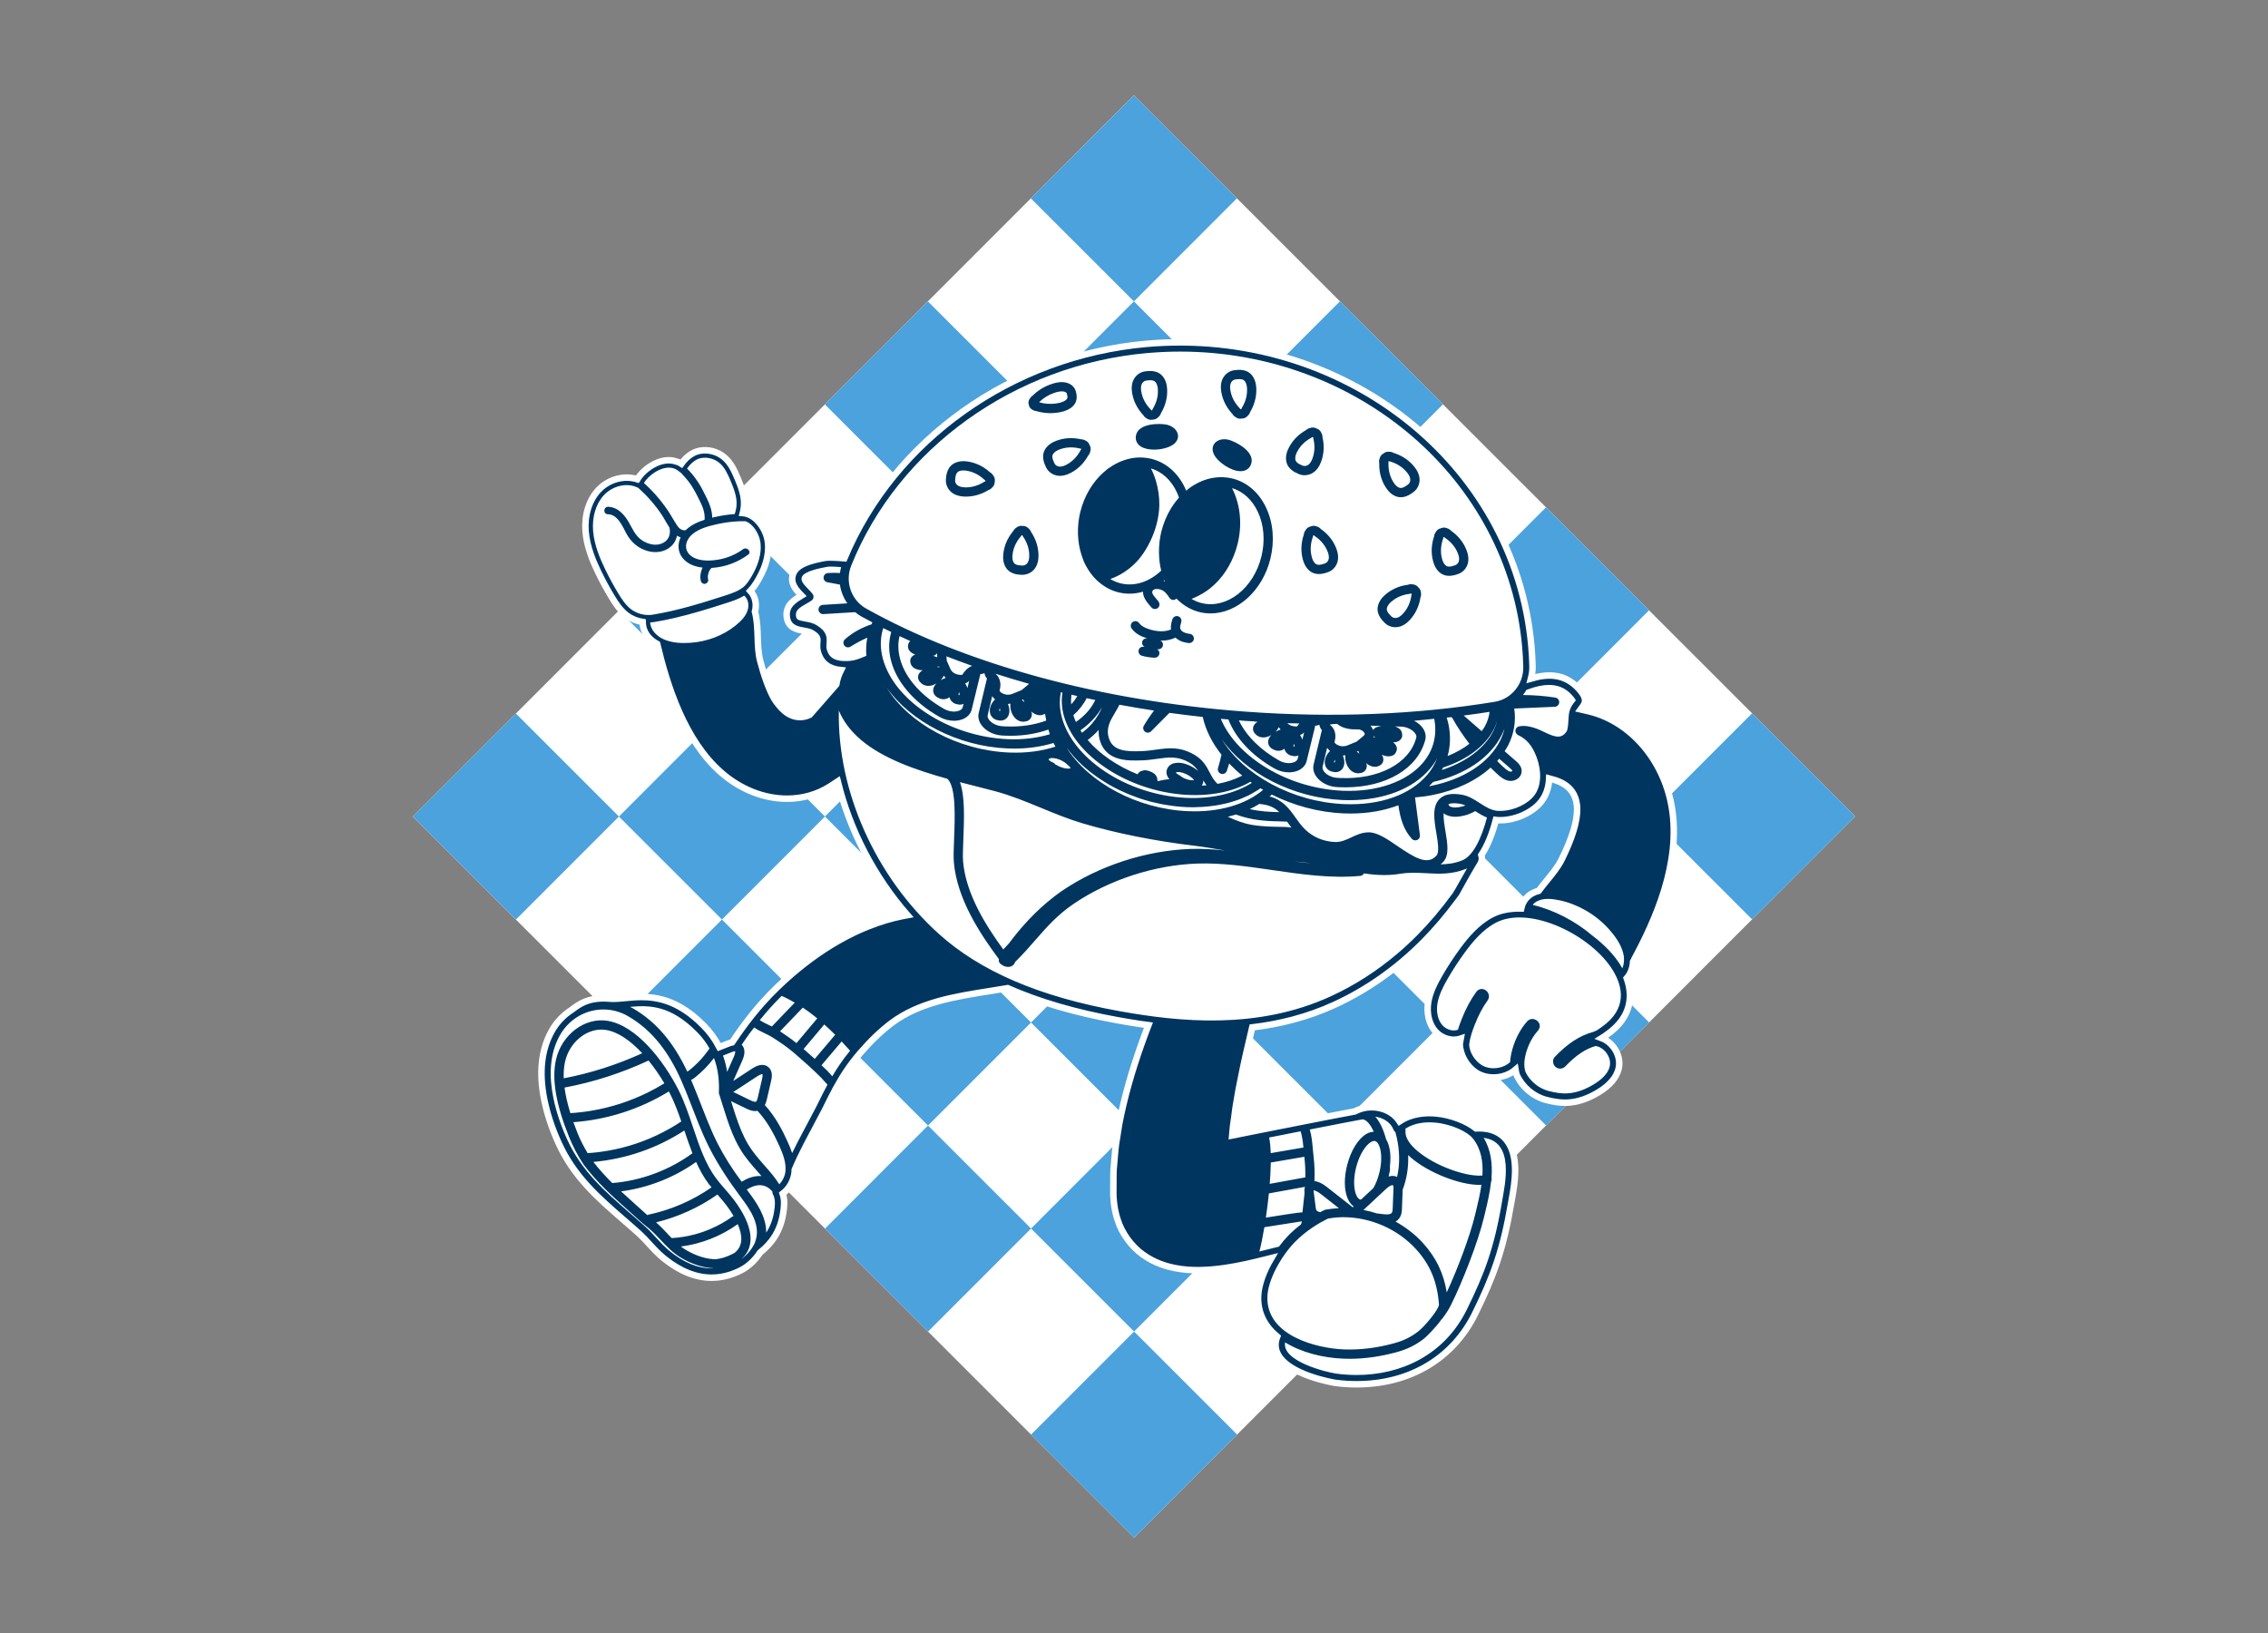 <?xml version="1.0" encoding="UTF-8"?>
<svg id="Layer_1" xmlns="http://www.w3.org/2000/svg" version="1.1" viewBox="0 0 1500 1080">
  <rect x="0" y="0" width="1500" height="1080" fill="#808080" stroke="none"/>
  <!-- Generator: Adobe Illustrator 29.5.1, SVG Export Plug-In . SVG Version: 2.1.0 Build 141)  -->
  <defs>
    <style>
      .st0 {
        fill: #003560;
      }

      .st1 {
        fill: none;
        stroke: #fff;
        stroke-miterlimit: 10;
        stroke-width: 4.29px;
      }

      .st2 {
        fill: #fff;
      }

      .st3 {
        fill: #4ba2dd;
      }
    </style>
  </defs>
  <g>
    <rect class="st2" x="412.76" y="202.76" width="674.48" height="674.48" transform="translate(-162.15 688.62) rotate(-45.01)"/>
    <g>
      <g>
        <rect class="st3" x="293.03" y="491.88" width="96.35" height="96.35" transform="translate(-281.96 399.53) rotate(-45.01)"/>
        <rect class="st3" x="429.27" y="355.6" width="96.35" height="96.35" transform="translate(-145.66 455.96) rotate(-45.01)"/>
        <rect class="st3" x="565.52" y="219.31" width="96.35" height="96.35" transform="translate(-9.36 512.38) rotate(-45.01)"/>
        <rect class="st3" x="701.76" y="83.03" width="96.35" height="96.35" transform="translate(126.94 568.81) rotate(-45.01)"/>
      </g>
      <g>
        <rect class="st3" x="429.31" y="628.13" width="96.35" height="96.35" transform="translate(-338.39 535.84) rotate(-45.01)"/>
        <rect class="st3" x="565.56" y="491.84" width="96.35" height="96.35" transform="translate(-202.09 592.26) rotate(-45.01)"/>
        <rect class="st3" x="701.8" y="355.56" width="96.35" height="96.35" transform="translate(-65.78 648.68) rotate(-45.01)"/>
        <rect class="st3" x="838.05" y="219.27" width="96.35" height="96.35" transform="translate(70.52 705.11) rotate(-45.01)"/>
        <rect class="st3" x="429.29" y="491.86" width="96.35" height="96.35" transform="translate(-242.02 495.9) rotate(-45.01)"/>
        <rect class="st3" x="565.54" y="355.58" width="96.35" height="96.35" transform="translate(-105.72 552.32) rotate(-45.01)"/>
        <rect class="st3" x="701.78" y="219.29" width="96.35" height="96.35" transform="translate(30.58 608.74) rotate(-45.01)"/>
      </g>
      <g>
        <rect class="st3" x="565.6" y="764.37" width="96.35" height="96.35" transform="translate(-394.81 672.14) rotate(-45.01)"/>
        <rect class="st3" x="701.84" y="628.09" width="96.35" height="96.35" transform="translate(-258.51 728.56) rotate(-45.01)"/>
        <rect class="st3" x="838.09" y="491.8" width="96.35" height="96.35" transform="translate(-122.21 784.98) rotate(-45.01)"/>
        <rect class="st3" x="974.34" y="355.52" width="96.35" height="96.35" transform="translate(14.09 841.41) rotate(-45.01)"/>
        <rect class="st3" x="565.58" y="628.11" width="96.35" height="96.35" transform="translate(-298.45 632.2) rotate(-45.01)"/>
        <rect class="st3" x="701.82" y="491.82" width="96.35" height="96.35" transform="translate(-162.15 688.62) rotate(-45.01)"/>
        <rect class="st3" x="838.07" y="355.54" width="96.35" height="96.35" transform="translate(-25.85 745.05) rotate(-45.01)"/>
      </g>
      <g>
        <rect class="st3" x="701.88" y="900.62" width="96.35" height="96.35" transform="translate(-451.23 808.44) rotate(-45.01)"/>
        <rect class="st3" x="838.13" y="764.34" width="96.35" height="96.35" transform="translate(-314.93 864.86) rotate(-45.01)"/>
        <rect class="st3" x="974.37" y="628.05" width="96.35" height="96.35" transform="translate(-178.63 921.28) rotate(-45.01)"/>
        <rect class="st3" x="1110.62" y="491.76" width="96.35" height="96.35" transform="translate(-42.33 977.71) rotate(-45.01)"/>
        <rect class="st3" x="701.86" y="764.35" width="96.35" height="96.35" transform="translate(-354.87 768.5) rotate(-45.01)"/>
        <rect class="st3" x="838.11" y="628.07" width="96.35" height="96.35" transform="translate(-218.57 824.92) rotate(-45.01)"/>
        <rect class="st3" x="974.35" y="491.78" width="96.35" height="96.35" transform="translate(-82.27 881.35) rotate(-45.01)"/>
      </g>
    </g>
  </g>
  <g>
    <path class="st2" d="M1080.77,634.65c13.72-25.47,31.23-63.64,24.9-100.83-5.31-31.26-27.27-56.71-54.65-63.33-.16-.04-.3-.07-.46-.1-1.73-.42-3.46-.82-5.2-1.22.25-.35.5-.7.76-1.02,2.93-3.63,3.46-6.55-1.79-12.44-9.32-10.43-20.74-10.23-31.79-6.95.66-2.56,1.09-5.2,1.03-7.95-.1-4.44-.35-8.93-.74-13.34-10.75-121.76-124.91-211.45-254.53-200.08-89,7.86-167.09,63.42-199.86,141.82-6.15-.56-11.24-.55-12.42-.34-9.47,1.69-18.59,4.08-21.23,10.13-2.83,6.5,1.88,11.33,5.32,14.86-4.27,2.6-10.23,6.02-9.84,13.19.44,8.19,6.84,9.3,11.08,10.04,2.09.36,4.06.7,5.51,1.59,3.98,2.45,3.9,3.48,3.68,6.21-.15,1.92-.35,4.3.66,7.31,2.22,6.6,7.26,10.27,14.99,11.02-1.52,3-2.56,6.15-3.1,9.43l-17.55,20.08c-.59.27-1.14.5-1.66.71-5.05,1.77-10.48.66-14.92-3.15-2.59-2.22-4.93-5.04-7.05-8.4-3.38-6.16-6.45-14.49-9.17-24.97-1.27-4.87-1.43-10.01-1.61-15.46-.17-5.23-.35-10.64-1.57-15.88l-.25-1.06c1.28-4.71.34-10.12-3.07-13.73,3.76-3.89,7.38-10.83,8.91-14.69,2.42-6.07,4.59-15.08,1.21-23.51-2.61-6.51-8.18-12.74-15.06-13.29,2.16-8.33-.12-15-3.3-22.61-2.35-5.63-4.65-10.59-8.93-14.23-4.48-3.81-10.61-5.43-16.39-4.34-5.13.98-9.36,4.79-12.02,8.54-.97-.65-2.01-1.14-3.12-1.36-4.88-1.77-10.59-.99-16.41,2.46-4.03,2.39-7.47,5.71-9.6,9.18-8.75-2.79-19.11-.01-25.81,7.21-6.21,6.69-9.27,16.68-8.41,27.4.82,10.17,4.92,19.76,8.4,26.97,2.73,5.65,5.76,11.22,9.01,16.58,2.42,3.99,5.36,8.51,9.62,11.76,3.1,2.36,6.84,3.9,10.71,4.52.08,6.81,4.17,11.54,9.6,14.55,6.44,27.1,17.84,63.63,42.42,85.09,12.99,11.34,28.52,17.2,43.46,17.2,10.14,0,20.01-2.7,28.63-8.23,1.65-1.06,3.29-2.13,4.92-3.21,7.82,32.02,23.83,62.99,46.1,88.45-1.2.22-2.41.42-3.59.68-7.26,1.46-14.76,3.73-22.25,6.72-6.46,2.5-12.91,5.63-20.31,9.84-11.78,6.76-23.13,15.1-34.69,25.5-1.48,1.33-3.28,3.03-5.2,4.88-1.86,1.8-3.62,3.57-5.29,5.3-1.79,1.87-3.37,3.59-4.84,5.26-4.59,5.17-9.13,10.84-13.48,16.85-2.09,2.87-4.08,5.76-6.02,8.68l-.29.42c-1.11.23-2.03.59-2.55.8l-5.95,2.36c-.88-1.65-1.44-2.65-2.04-3.63-.17-.29-.36-.57-.54-.86-.53-.84-1.08-1.66-1.66-2.47-.22-.3-.43-.61-.65-.91-.6-.81-1.23-1.6-1.87-2.38-.23-.27-.44-.56-.67-.83-.89-1.04-1.81-2.06-2.78-3.04-1.31-1.33-2.61-2.58-3.89-3.74-14.15-12.76-26.79-15.3-37.37-15.28-3.85,0-7.42.36-10.69.67-1.42.14-2.85.27-4.25.37-.58.04-1.13.05-1.69.08-1.33.06-2.63.1-3.79,0-9.03-.8-15.7.58-21.7,4.48-1.45.95-2.72,1.87-3.89,2.78-5.36,3.43-9.97,8.13-13.23,13.9-6.97,12.34-8.67,27.66-5.06,45.54,1.91,9.46,5.13,19.2,9.57,28.93,10.13,22.24,26.03,36.04,42.86,50.65,3.61,3.14,7.06,6.13,10.5,9.24,2.17,1.96,4.21,4.19,6.37,6.55,3.01,3.29,6.12,6.69,9.93,9.76,10.43,8.42,21.01,12.69,31.43,12.69.93,0,1.86-.03,2.79-.1,5.6-.4,11.25-2.03,16.79-4.86,4.77-2.43,9.41-6.84,12.47-11.61,7.95-6.36,13.43-14.24,15.31-26,.67-4.21,1.17-8.64-.3-13,4.23-3.17,7.27-8.48,7.87-14.03.06-.59.07-1.16.09-1.74,2.3-5.46,5.03-11.1,7.81-16.46,1.14-2.21,2.29-4.37,3.4-6.44l1.72-3.22c2.24-4.2,4.58-8.58,6.93-13.16l3.98-7.99c1.1-2.23,2.24-4.42,3.42-6.56,2.41-4.41,4.92-8.52,7.46-12.24.63-.93,1.25-1.82,1.89-2.71.27-.38.56-.76.84-1.13.36-.49.72-.98,1.11-1.48.49-.64,1.01-1.29,1.54-1.95.19-.23.36-.46.55-.7.58-.71,1.2-1.46,1.84-2.22.29-.34.55-.67.85-1.02,6.81-7.9,13.75-14.54,20.62-19.74,18.47-13.87,42.3-17.62,65.34-21.25,3.79-.6,7.64-1.22,11.48-1.88,20.82,9.18,45.03,16.24,72.99,21.27,4.63.83,9.42,1.64,14.36,2.39,1.89.29,3.87.53,5.8.79-1.62,4.2-3.15,8.3-4.57,12.32-6.72,18.92-11.54,36.17-14.75,52.83l-2.21,13.95c-.41,3.28-.69,6.6-.96,9.93l-.37,4.32c-.3,2.61-.31,5.28-.31,7.56l-.03,7.22c-.12,3.42-.06,12.28,2.87,20.75,2.68,8.64,8.97,17.34,16.4,22.69,7.98,5.83,15.96,7.97,21.29,9.07,5.83,1.15,11,1.4,15.16,1.4.86,0,1.68-.01,2.44-.03,4.81-.11,9.63-.53,15.16-1.31,9.88-1.41,18.93-3.59,26.63-5.52l4.53-1.13c-4.9,8.28-8.54,17.55-8.76,25.56-.3,11.11,4.72,19.87,12.64,26.42-1.4,3.47-1.49,7.07-.08,10.48,6.18,14.95,38.21,20.04,38.53,20.09,4.66.61,9.37.92,14.01.92,35.35,0,63.98-17.11,78.57-46.95,11.81-24.15,18.38-41.31,23.82-73.52l.41-2.31c1.78-9.92,5.1-28.37-3.82-39.03-4.15-4.96-10.15-7.48-17.84-7.48-.67,0-1.35.02-2.06.06-6.24-4.96-16.71-9.03-26.63-9.91-6.72-.59-15.99-.07-23.98,5.26-2.89-4.47-7.78-7.69-13.7-8.88-5.53-1.1-11.09-.23-15.95,2.3-8.15,1.5-24.99,4.79-41.58,8.07-7.44,1.47-14.37,2.84-19.48,3.85-8.5,1.7-15.7,3.14-19.99,4l.34-3.89c.12-1.82.41-3.68.7-5.56.26-1.67.52-3.36.68-5.03.28-2.77.78-5.59,1.28-8.43l1.34-7.78c.32-1.41.59-2.84.87-4.28l.29-1.47c2.19-11.39,4.88-22.99,7.75-35.05,18-2.14,36.34-6.66,54.32-14.89,21.7-9.94,41.65-24.03,59.31-41.89,1.98-2.01,3.95-4.09,5.9-6.22,1.36-1.48,2.69-3.03,4.03-4.57.54-.62,1.09-1.22,1.62-1.85,1.75-2.06,3.48-4.18,5.2-6.33.1-.13.2-.25.3-.37,1.8-2.27,3.57-4.59,5.32-6.95.64-.86,1.1-1.44,1.55-2.06.2-.3,1.06-1.47,1.06-1.47.87-1.6,2.21-3.98,4.14-7.43.1-.18.21-.38.31-.55.77-1.38,1.59-2.83,2.44-4.33.27-.47.53-.94.8-1.42.99-1.74,1.99-3.46,2.97-5.1.53-.89,1.06-1.77,1.57-2.58,1.15-1.84,1.36-4.03.7-6.02,4.12-6.08,7.27-14.27,9.62-23.2.39.04.74.16,1.13.19,9.61.5,20.54-3.64,27.15-10.36,4.72-4.8,6.68-10.98,6.96-17.25,1.25.34,2.49.66,3.78,1.07,6.63,2.13,10.91,5.65,13.07,10.77.97,2.28,1.51,4.9,1.63,7.84.22,8.47-3.18,19.72-10.32,34.09-2.32,4.67-6.08,9.28-9.72,13.74-1.82,2.23-3.67,4.5-5.39,6.83-1.26.33-2.51.75-3.71,1.36-3.92,1.99-6.7,5.45-7.63,9.5l-.19.81c-7.06-.18-13.73.95-19.44,3.87-10,5.12-17.44,14.17-22.8,21.49-4.28,5.83-8.28,11.97-11.9,18.26-3.2,5.57-6.32,11.65-7.41,18.32-1.2,7.4.57,14.64,4.74,19.35,4.24,4.78,11.15,6.67,16.72,4.79-.18.91-.33,1.82-.44,2.74l-.14.78c.26,7.55,4.69,15.05,11.04,19.08,7.69,4.86,18.91,3.87,25.8-2.05.21,1.36.55,2.69,1,3.97,3.87,7.9,11.07,13.88,19.27,16.02,4.77,1.23,8.8,1.83,12.54,1.83.49,0,.97-.01,1.45-.03,2.48-.11,5.02-.49,7.54-1.14,4.4-1.14,8.89-3.11,13.37-5.87,7.19-4.42,11.56-9.54,13.01-15.21,1.19-4.66.09-9.8-3.01-14.1-2.12-2.94-4.95-5.14-8.07-6.33.51-.31,1.05-.69,1.77-1.2l1.37-.97c17.81-12.31,16.97-27.31,13.35-37.47,2.56-2.92,4.02-6.79,4.24-11.17.05-.1.63-.81.63-.81-.12-.13-.02-.31-.02-.31Z"/>
    <g>
      <path class="st0" d="M1080.77,634.65c13.72-25.47,31.23-63.64,24.9-100.83-5.31-31.26-27.27-56.71-54.65-63.33-.16-.04-.3-.07-.46-.1-1.73-.42-3.46-.82-5.2-1.22.25-.35.5-.7.76-1.02,2.93-3.63,3.46-6.55-1.79-12.44-9.32-10.43-20.74-10.23-31.79-6.95.66-2.56,1.09-5.2,1.03-7.95-.1-4.44-.35-8.93-.74-13.34-10.75-121.76-124.91-211.45-254.53-200.08-89,7.86-167.09,63.42-199.86,141.82-6.15-.56-11.24-.55-12.42-.34-9.47,1.69-18.59,4.08-21.23,10.13-2.83,6.5,1.88,11.33,5.32,14.86-4.27,2.6-10.23,6.02-9.84,13.19.44,8.19,6.84,9.3,11.08,10.04,2.09.36,4.06.7,5.51,1.59,3.98,2.45,3.9,3.48,3.68,6.21-.15,1.92-.35,4.3.66,7.31,2.22,6.6,7.26,10.27,14.99,11.02-1.52,3-2.56,6.15-3.1,9.43l-17.55,20.08c-.59.27-1.14.5-1.66.71-5.05,1.77-10.48.66-14.92-3.15-2.59-2.22-4.93-5.04-7.05-8.4-3.38-6.16-6.45-14.49-9.17-24.97-1.27-4.87-1.43-10.01-1.61-15.46-.17-5.23-.35-10.64-1.57-15.88l-.25-1.06c1.28-4.71.34-10.12-3.07-13.73,3.76-3.89,7.38-10.83,8.91-14.69,2.42-6.07,4.59-15.08,1.21-23.51-2.61-6.51-8.18-12.74-15.06-13.29,2.16-8.33-.12-15-3.3-22.61-2.35-5.63-4.65-10.59-8.93-14.23-4.48-3.81-10.61-5.43-16.39-4.34-5.13.98-9.36,4.79-12.02,8.54-.97-.65-2.01-1.14-3.12-1.36-4.88-1.77-10.59-.99-16.41,2.46-4.03,2.39-7.47,5.71-9.6,9.18-8.75-2.79-19.11-.01-25.81,7.21-6.21,6.69-9.27,16.68-8.41,27.4.82,10.17,4.92,19.76,8.4,26.97,2.73,5.65,5.76,11.22,9.01,16.58,2.42,3.99,5.36,8.51,9.62,11.76,3.1,2.36,6.84,3.9,10.71,4.52.08,6.81,4.17,11.54,9.6,14.55,6.44,27.1,17.84,63.63,42.42,85.09,12.99,11.34,28.52,17.2,43.46,17.2,10.14,0,20.01-2.7,28.63-8.23,1.65-1.06,3.29-2.13,4.92-3.21,7.82,32.02,23.83,62.99,46.1,88.45-1.2.22-2.41.42-3.59.68-7.26,1.46-14.76,3.73-22.25,6.72-6.46,2.5-12.91,5.63-20.31,9.84-11.78,6.76-23.13,15.1-34.69,25.5-1.48,1.33-3.28,3.03-5.2,4.88-1.86,1.8-3.62,3.57-5.29,5.3-1.79,1.87-3.37,3.59-4.84,5.26-4.59,5.17-9.13,10.84-13.48,16.85-2.09,2.87-4.08,5.76-6.02,8.68l-.29.42c-1.11.23-2.03.59-2.55.8l-5.95,2.36c-.88-1.65-1.44-2.65-2.04-3.63-.17-.29-.36-.57-.54-.86-.53-.84-1.08-1.66-1.66-2.47-.22-.3-.43-.61-.65-.91-.6-.81-1.23-1.6-1.87-2.38-.23-.27-.44-.56-.67-.83-.89-1.04-1.81-2.06-2.78-3.04-1.31-1.33-2.61-2.58-3.89-3.74-14.15-12.76-26.79-15.3-37.37-15.28-3.85,0-7.42.36-10.69.67-1.42.14-2.85.27-4.25.37-.58.04-1.13.05-1.69.08-1.33.06-2.63.1-3.79,0-9.03-.8-15.7.58-21.7,4.48-1.45.95-2.72,1.87-3.89,2.78-5.36,3.43-9.97,8.13-13.23,13.9-6.97,12.34-8.67,27.66-5.06,45.54,1.91,9.46,5.13,19.2,9.57,28.93,10.13,22.24,26.03,36.04,42.86,50.65,3.61,3.14,7.06,6.13,10.5,9.24,2.17,1.96,4.21,4.19,6.37,6.55,3.01,3.29,6.12,6.69,9.93,9.76,10.43,8.42,21.01,12.69,31.43,12.69.93,0,1.86-.03,2.79-.1,5.6-.4,11.25-2.03,16.79-4.86,4.77-2.43,9.41-6.84,12.47-11.61,7.95-6.36,13.43-14.24,15.31-26,.67-4.21,1.17-8.64-.3-13,4.23-3.17,7.27-8.48,7.87-14.03.06-.59.07-1.16.09-1.74,2.3-5.46,5.03-11.1,7.81-16.46,1.14-2.21,2.29-4.37,3.4-6.44l1.72-3.22c2.24-4.2,4.58-8.58,6.93-13.16l3.98-7.99c1.1-2.23,2.24-4.42,3.42-6.56,2.41-4.41,4.92-8.52,7.46-12.24.63-.93,1.25-1.82,1.89-2.71.27-.38.56-.76.84-1.13.36-.49.72-.98,1.11-1.48.49-.64,1.01-1.29,1.54-1.95.19-.23.36-.46.55-.7.58-.71,1.2-1.46,1.84-2.22.29-.34.55-.67.85-1.02,6.81-7.9,13.75-14.54,20.62-19.74,18.47-13.87,42.3-17.62,65.34-21.25,3.79-.6,7.64-1.22,11.48-1.88,20.82,9.18,45.03,16.24,72.99,21.27,4.63.83,9.42,1.64,14.36,2.39,1.89.29,3.87.53,5.8.79-1.62,4.2-3.15,8.3-4.57,12.32-6.72,18.92-11.54,36.17-14.75,52.83l-2.21,13.95c-.41,3.28-.69,6.6-.96,9.93l-.37,4.32c-.3,2.61-.31,5.28-.31,7.56l-.03,7.22c-.12,3.42-.06,12.28,2.87,20.75,2.68,8.64,8.97,17.34,16.4,22.69,7.98,5.83,15.96,7.97,21.29,9.07,5.83,1.15,11,1.4,15.16,1.4.86,0,1.68-.01,2.44-.03,4.81-.11,9.63-.53,15.16-1.31,9.88-1.41,18.93-3.59,26.63-5.52l4.53-1.13c-4.9,8.28-8.54,17.55-8.76,25.56-.3,11.11,4.72,19.87,12.64,26.42-1.4,3.47-1.49,7.07-.08,10.48,6.18,14.95,38.21,20.04,38.53,20.09,4.66.61,9.37.92,14.01.92,35.35,0,63.98-17.11,78.57-46.95,11.81-24.15,18.38-41.31,23.82-73.52l.41-2.31c1.78-9.92,5.1-28.37-3.82-39.03-4.15-4.96-10.15-7.48-17.84-7.48-.67,0-1.35.02-2.06.06-6.24-4.96-16.71-9.03-26.63-9.91-6.72-.59-15.99-.07-23.98,5.26-2.89-4.47-7.78-7.69-13.7-8.88-5.53-1.1-11.09-.23-15.95,2.3-8.15,1.5-24.99,4.79-41.58,8.07-7.44,1.47-14.37,2.84-19.48,3.85-8.5,1.7-15.7,3.14-19.99,4l.34-3.89c.12-1.82.41-3.68.7-5.56.26-1.67.52-3.36.68-5.03.28-2.77.78-5.59,1.28-8.43l1.34-7.78c.32-1.41.59-2.84.87-4.28l.29-1.47c2.19-11.39,4.88-22.99,7.75-35.05,18-2.14,36.34-6.66,54.32-14.89,21.7-9.94,41.65-24.03,59.31-41.89,1.98-2.01,3.95-4.09,5.9-6.22,1.36-1.48,2.69-3.03,4.03-4.57.54-.62,1.09-1.22,1.62-1.85,1.75-2.06,3.48-4.18,5.2-6.33.1-.13.2-.25.3-.37,1.8-2.27,3.57-4.59,5.32-6.95.64-.86,1.1-1.44,1.55-2.06.2-.3,1.06-1.47,1.06-1.47.87-1.6,2.21-3.98,4.14-7.43.1-.18.21-.38.31-.55.77-1.38,1.59-2.83,2.44-4.33.27-.47.53-.94.8-1.42.99-1.74,1.99-3.46,2.97-5.1.53-.89,1.06-1.77,1.57-2.58,1.15-1.84,1.36-4.03.7-6.02,4.12-6.08,7.27-14.27,9.62-23.2.39.04.74.16,1.13.19,9.61.5,20.54-3.64,27.15-10.36,4.72-4.8,6.68-10.98,6.96-17.25,1.25.34,2.49.66,3.78,1.07,6.63,2.13,10.91,5.65,13.07,10.77.97,2.28,1.51,4.9,1.63,7.84.22,8.47-3.18,19.72-10.32,34.09-2.32,4.67-6.08,9.28-9.72,13.74-1.82,2.23-3.67,4.5-5.39,6.83-1.26.33-2.51.75-3.71,1.36-3.92,1.99-6.7,5.45-7.63,9.5l-.19.81c-7.06-.18-13.73.95-19.44,3.87-10,5.12-17.44,14.17-22.8,21.49-4.28,5.83-8.28,11.97-11.9,18.26-3.2,5.57-6.32,11.65-7.41,18.32-1.2,7.4.57,14.64,4.74,19.35,4.24,4.78,11.15,6.67,16.72,4.79-.18.91-.33,1.82-.44,2.74l-.14.78c.26,7.55,4.69,15.05,11.04,19.08,7.69,4.86,18.91,3.87,25.8-2.05.21,1.36.55,2.69,1,3.97,3.87,7.9,11.07,13.88,19.27,16.02,4.77,1.23,8.8,1.83,12.54,1.83.49,0,.97-.01,1.45-.03,2.48-.11,5.02-.49,7.54-1.14,4.4-1.14,8.89-3.11,13.37-5.87,7.19-4.42,11.56-9.54,13.01-15.21,1.19-4.66.09-9.8-3.01-14.1-2.12-2.94-4.95-5.14-8.07-6.33.51-.31,1.05-.69,1.77-1.2l1.37-.97c17.81-12.31,16.97-27.31,13.35-37.47,2.56-2.92,4.02-6.79,4.24-11.17.05-.1.63-.81.63-.81-.12-.13-.02-.31-.02-.31ZM463.62,302.96c4.25-.81,8.95.44,12.25,3.24,3.45,2.93,5.47,7.34,7.57,12.37,3.63,8.68,4.96,14.27,2.49,21.41-4.53.32-9.05,1.03-13.45,2.04-.48.11-.97.23-1.45.35,0-4.47-1.55-8.71-3.52-12.75-1.82-3.74-3.7-7.57-6.01-11.04-1.92-2.89-4.11-5.65-6.55-8.13-.17-.17-.35-.36-.53-.54,2.12-3.18,5.48-6.28,9.19-6.95ZM433.68,311.99c3.58-2.13,10.42-4.93,15.89.19.21.2.46.34.72.45.76.79,1.45,1.58,1.93,2.09,2.03,2.18,3.91,4.54,5.5,7.06,1.91,3.04,3.52,6.3,5.12,9.51,1.98,3.98,3.54,8,3.17,12.47-4.62,1.47-9.11,3.55-12.49,6.86-2.94.59-4.86-1.72-6.24-3.87-.29-.67-.49-.99-.74-1.21-.2-.34-.38-.66-.55-.94-1.98-3.4-4.04-6.73-6.35-9.91-4.05-5.57-8.68-10.67-13.78-15.28,1.48-2.36,4.07-5.18,7.83-7.41ZM417.35,402.93c-3.57-2.72-6.2-6.78-8.38-10.38-3.17-5.22-6.12-10.66-8.78-16.16-3.3-6.83-7.18-15.86-7.93-25.22-.75-9.35,1.84-17.98,7.12-23.67,2.89-3.11,6.7-5.22,10.63-6.14,3.98-.93,8.09-.64,11.52,1.05.18.09.38.15.57.19,5.93,5.32,11.23,11.32,15.64,17.96,1.56,2.35,3.12,5.49,4.99,8.3.96,3.97-.13,7.93-3.97,10.09-4.34,2.43-9.77,1.16-13.79-1.36-5.15-3.23-6.88-8.71-9.98-13.61-2.86-4.51-7.13-8.73-12.81-8.81-3.18-.05-3.37,4.88-.18,4.93,6.7.09,9.81,8.31,12.5,13.18,2.98,5.37,7.78,9.45,13.77,11.13,5.3,1.48,11.06.8,15.31-2.85,2.28-1.96,3.65-4.52,4.19-7.28.74.48,1.53.86,2.37,1.11-2,4.28-1.97,9.27,1.11,13.35,3.21,4.25,8.28,6.08,13.47,6.64-.37.74-.69,1.49-.91,2.25-.63,2.1-.87,4.47-.29,6.61.34,1.24,1.66,2.21,2.98,1.84,1.26-.35,2.2-1.63,1.84-2.96-.05-.2-.1-.4-.14-.6-.06-.89-.05-1.1-.04-1.3.01-.21.03-.42.05-.63.12-.69.21-1.1.34-1.51.12-.41.28-.81.43-1.21.19-.37.29-.56.4-.73.11-.19.23-.38.36-.57.44-.56.7-.79.91-.96,9.06-.61,17.19-3.66,24.17-8.79,2.55-1.88-.88-5.45-3.41-3.58-5.07,3.73-11.06,6.11-17.29,7.03-5.57.83-13.02.91-17.55-3.01-4.77-4.14-2.97-10.35,1.37-13.98,4.4-3.67,10.52-5.31,16.01-6.54,4.71-1.05,9.52-1.76,14.36-1.97,1.61-.07,3.22-.08,4.83-.03,3.83,1.43,6.96,5.47,8.63,9.65,2.77,6.92.87,14.62-1.22,19.86-1.9,4.77-5.78,11.44-8.73,13.9-3.48,2.89-8.06,4.37-12.49,5.8-15.72,5.08-31.19,9.87-47.55,12.56-5,.82-10.4-.52-14.44-3.6ZM494.83,402.11c-.82,4.91-4.8,8.76-8.52,11.74-8.36,6.68-19.11,10.59-29.78,11.28-5.76.37-11.88.1-17.27-2.19-4.63-1.97-8.98-6.04-9.25-11.28.87-.04,1.73-.12,2.59-.26,4.67-.77,9.25-1.7,13.79-2.76,11.68-2.72,23.02-6.27,34.48-9.97,3.68-1.19,7.75-2.52,11.37-4.76,2.12,2.03,3.13,4.98,2.59,8.21ZM552.37,684.35l-13.51,15.95c-2.49-2.26-4.93-4.41-7.36-6.52l13.66-16.25c2.5,2.24,4.92,4.52,7.21,6.83ZM540.52,673.52l-13.75,16.35c-3.67-2.93-7.38-5.53-10.87-7.8l15.07-15.69c3.32,2.22,6.5,4.63,9.55,7.14ZM508.6,667.45c2.47-2.81,5.28-5.77,8.36-8.8,2.99,1.29,5.86,2.83,8.67,4.45l-15.15,15.78c-.7-.35-1.4-.7-2.09-1.03-2.14-1.02-4.18-2.01-5.87-3.18,2.01-2.49,4.03-4.91,6.07-7.22ZM483.93,695.83c1.75-.7,2.26-.57,2.24-.6.11.16.27,1.24-.82,3.68l-4.43,9.96c-.51-3.32-1.37-6.95-2.76-10.75l5.77-2.29ZM472.21,699.75c3.1,8.21,3.5,16.16,3.24,22.89-.02.54.12,1.06.37,1.52.93,3,1.76,5.63,2.6,8.28,2.96,9.37,6.03,19.06,11.29,27.78,3.36,5.56,7.57,10.34,11.64,14.96.78.88,1.53,1.75,2.28,2.61-4.18-.29-8.66.92-13.07,3.8-6.58-8.77-11.79-17.17-15.9-25.24-2.25-4.41-4.46-9.35-6.97-15.55-1.39-3.44-2.73-6.89-4.07-10.35-2.06-5.33-4.22-10.81-6.54-16.22.93-.45,1.78-.99,2.5-1.56,4.74-3.76,8.97-8.1,12.63-12.94ZM461.15,682.67c3.23,3.29,5.95,6.89,8.11,10.73-3.76,5.52-8.28,10.39-13.47,14.5-.31.25-.79.58-1.23.81-9.29-19.69-20.83-33.13-36.18-41.97-.56-.32-1.15-.55-1.72-.85,12.54-1.13,26.75-1.29,44.48,16.78ZM485.83,828.6l-1.17.62c-3.94,2.06-7.74,3.23-11.36,3.58-5.96,0-12.93-2.18-19.64-6.14-1.15-.68-2.24-1.44-3.31-2.26,13.47-1.74,26.6-6.88,37.58-14.82,3.02,6.95,3.91,14.33-2.1,19.02ZM428.94,701.4c3.82,4.7,7.37,9.84,10.45,15.08-3.66,2.26-7.42,4.33-11.27,6.22-11.62,5.69-24,9.69-36.75,11.84-4.67.79-9.39,1.36-14.13,1.65-1.93-6.17-3.19-11.79-3.87-16.92,19.2-3.6,37.87-9.64,55.58-17.89ZM372.83,713.15c-.13-4.01.13-7.71.89-11.03,2.8-12.28,13.19-21.19,24.02-21.19,1.02,0,2.03.08,3.05.24,8.06,1.28,16.41,7.28,23.96,15.4-16.58,7.57-34,13.17-51.91,16.58ZM442.36,721.84c.3.58.62,1.15.91,1.73,2.86,5.66,5.18,11.88,7.32,18.12-3.91,2.62-7.97,4.97-12.13,7.12-11.39,5.9-23.61,10.01-36.24,12.2-4.49.78-9.02,1.35-13.59,1.63-2.5-4.23-4.77-8.54-6.54-12.92-1.05-2.6-2-5.11-2.87-7.55,22.34-1.62,44.05-8.61,63.15-20.32ZM452.61,747.65c1.68,5.02,3.4,10.09,5.35,15.06-3.67,2.69-7.53,5.13-11.55,7.32-8.69,4.72-18.1,8.23-27.76,10.35-4.53.99-9.11,1.68-13.71,2.04-4.49-4.42-8.66-9.04-12.5-13.97,21.44-1.9,42.11-9.02,60.16-20.78ZM460.39,768.46c2.3,5.11,4.95,10.01,8.26,14.45.62.83,1.3,1.56,1.95,2.36-12.47,8.69-26.85,14.94-41.72,18.06-.27.06-.5.19-.74.32-2.58-2.36-5.16-4.67-7.72-6.95-3.3-2.95-6.51-5.86-9.66-8.78,17.73-2.31,35.09-9.1,49.63-19.45ZM474.51,790.01c.1.11.19.23.28.34,1.96,2.24,3.92,4.48,5.72,6.88,1.5,2,3.16,4.4,4.68,6.99-.26.1-.52.17-.75.34-4.33,3.15-9.04,5.81-13.97,7.97-3.64,1.6-7.41,2.91-11.25,3.92-4.91,1.3-9.95,2.09-15,2.37-1.16-1.18-2.31-2.4-3.48-3.64l-2.5-2.65c-1.42-1.48-2.9-2.84-4.34-4.11,14.5-3.54,28.44-9.84,40.62-18.42ZM499.47,821.34c-1.55,4.11-5.26,8.57-9.23,11.46,9.62-8.32,7.98-22.18-4.83-39.25-1.92-2.55-3.99-4.93-6-7.23-2.08-2.39-4.04-4.63-5.86-7.07-7.1-9.53-11.2-21.77-15.17-33.6-2.8-8.36-5.7-17-9.66-24.84-9.7-19.18-27.82-42.66-46.99-45.7-14.95-2.39-30.22,9.13-33.99,25.63-2.93,12.81-.1,29.58,8.65,51.26,2.47,6.13,5.64,12.16,9.53,18.09,8.75,11.8,19.27,21.21,30.41,31.16,2.73,2.44,5.49,4.9,8.44,7.59,2.64,2.05,6.05,4.81,9.04,7.92l2.46,2.6c4.27,4.56,8.69,9.27,14.28,12.56,7.22,4.26,14.82,6.64,21.81,6.88-.58.03-1.16.06-1.75.06-9.08,0-18.21-3.77-27.58-11.33-3.44-2.78-6.4-6.01-9.26-9.13-2.27-2.48-4.41-4.81-6.78-6.96-3.54-3.2-7.09-6.28-10.6-9.33-16.32-14.16-31.73-27.54-41.31-48.57-4.02-8.84-7.22-18.11-9.14-27.6-2.78-13.72-2.73-28.72,4.39-41.31,6.1-10.8,17.2-17,28.71-17,5.49,0,11.08,1.41,16.26,4.39,17,9.78,27.57,25.17,35.23,42.47,4.16,9.4,7.61,19.09,11.46,28.61,2.2,5.43,4.52,10.8,7.19,16.03,5.84,11.45,12.99,22.2,20.71,32.51,6.24,8.33,13.65,18.8,9.55,29.68ZM511.94,801.46c-.87,5.45-2.66,9.9-5.19,13.75.13-11.07-7.18-20.87-11.93-27.21-.32-.43-.6-.84-.92-1.27,1.06-.69,2.4-1.41,3.88-1.97,3.22-1.22,7.17-1.59,10.84,1.15.75.56,1.49,1.28,2.21,2.12-.04.57.03,1.15.31,1.66,1.91,3.51,1.47,7.57.8,11.77ZM519.46,774.76c-.34,3.2-1.92,6.3-4.08,8.5-2.44-4.06-5.83-7.99-9.45-12.1-.65-.74-1.31-1.5-1.97-2.25-3.25-3.73-6.47-7.6-9.02-11.84-3.68-6.09-6.26-12.89-8.53-19.72-.75-2.25-1.46-4.5-2.16-6.73-.25-.79-.51-1.56-.76-2.35l10.04,4.86c1.2.58,3.49,1.69,5.96,1.69.49,0,.99-.08,1.49-.18,6.73,7.21,11.27,16.08,14.58,23.51,2.21,4.97,4.52,10.75,3.9,16.61ZM485.01,722.2l15.89-10.42c2.1-1.38,3.16-1.44,3.34-1.34,0,0,.4.44-.19,2.99l-2.83,12.23c-.19.83-.59,2.55-1.2,2.93-.54.31-1.82,0-3.82-.96l-11.19-5.42ZM543.98,723.69l-3.94,7.92c-2.33,4.53-4.65,8.88-6.88,13.05l-1.72,3.22c-2.46,4.6-5.08,9.64-7.53,14.73-.8-2.45-1.79-4.78-2.76-6.96-3.47-7.78-8.2-17.05-15.31-24.81.73-1.39,1.11-2.83,1.34-3.81l2.83-12.24c.39-1.69,1.43-6.18-1.73-8.96-1.85-1.63-5.21-2.8-10.74.82l-12.61,8.27,6.01-13.53c2.52-5.67,1.21-8.79-.4-10.43,1.6-2.38,3.22-4.77,4.94-7.12,1.08-1.49,2.2-2.89,3.3-4.33,2.16,1.54,4.59,2.71,6.96,3.85,1.84.88,3.57,1.71,5.05,2.65,4.52,2.9,9.74,6.33,14.43,10.38,5.83,5.03,12.03,10.49,17.87,16.34.61.61,1.22,1.34,1.85,2.07.75.88,1.53,1.74,2.33,2.53-1.13,2.07-2.23,4.18-3.3,6.34ZM555.29,704.15c-1.64,2.39-3.25,4.99-4.84,7.67-.28-.32-.56-.64-.84-.96-.73-.86-1.46-1.71-2.18-2.43-1.35-1.35-2.75-2.6-4.12-3.91l13.33-15.73c1.94,2.07,3.82,4.12,5.59,6.12-2.67,3.24-4.86,6.16-6.94,9.24ZM838.21,857.74c.32-11.69,9.51-27.33,17.99-36.1,7.82-8.08,16.98-13.23,21.98-15.68,3.39-.62,6.81-.94,10.16-.96,18.21,0,36.11,7.9,48.19,21.16,9.39,10.31,14.07,21.6,15.16,36.61.15,2.97-9.53,14.61-13.88,17.92-4.87,3.7-9.6,6.01-15.83,7.7-11.46,3.13-22.62,4.48-33.19,4.06-17.8-.72-51.28-8.9-50.58-34.73ZM868.8,787.25c.78.03,2.44.6,5,2.61l11.7,9.18c-2.94.15-5.9.44-8.85.99-.26.05-.52.13-.76.25-.8.39-1.74.87-2.74,1.39-.75-.15-1.46-.36-1.97-.73-.61-.46-.83-.99-1.02-2.47l-1.3-10.23c-.06-.46-.07-.78-.07-.98ZM901.78,800.21l14.73-13.74c2.69-2.51,4.28-2.84,4.78-2.62.04.04.38.46.3,2.55l-.48,12.69c-.06,1.71-.22,2.74-.87,3.31-1.12.99-3.62.82-5.66.58l-3.93-.47c-2.91-.96-5.88-1.71-8.88-2.29ZM993.55,793.99c-5.43,32.18-11.89,48.54-23.29,71.85-14.96,30.59-43.9,43.52-73.07,43.52-4.42,0-8.83-.3-13.21-.87-6.6-.87-36.47-8.26-34.01-20.7,10.71,6.67,24.85,10.23,38.57,10.78,1.34.05,2.69.08,4.04.08,9.97,0,20.38-1.46,31-4.35,7.03-1.92,12.39-4.54,17.92-8.74,1.51-1.15,7.67-7.04,11.97-13.1.11-.1.25-.16.34-.28,2.38-3.09,4.33-6.14,5.79-9.06,7.37-14.75,17.86-41.24,21.95-58.35l.48-2.01c1.61-6.68,3.35-14,4.15-21.38.38-.7.5-1.54.25-2.36.71-9.26-.29-18.46-5.17-26.48,20.64,2.49,14.04,31,12.27,41.44ZM949.1,742.43c11.08.99,21.6,6.2,25,10.47,5.57,7,6.89,15.56,6.33,24.52-.36.04-.74.07-1.13.08-10.26.48-30.17-6.34-41.99-16.4-3.58-3.05-7.62-7.52-7.76-12.12-.01-.43-.04-.87.02-1.3.06-.43.02-.85-.09-1.24,6.46-4.11,14.07-4.5,19.63-4.01ZM927.22,799.32l.47-12.5c2.72-7.11,3.92-14.81,3.65-22.89.64.61,1.28,1.23,2,1.83,11.9,10.12,32.25,17.87,45.04,17.87.5,0,.94-.06,1.41-.08-.86,5.98-2.3,12.02-3.69,17.79l-.49,2.02c-3.52,14.69-11.88,36.47-18.76,51.34-2.11-12.79-7.11-23.1-15.8-32.66-5.17-5.68-11.34-10.43-18.08-14.14.45-.26.9-.54,1.31-.91,2.74-2.41,2.87-5.83,2.94-7.67ZM910.75,738.72c5.23,1.05,9.43,4.34,10.96,8.6.22.6.66,1.06,1.17,1.42.35,1.29.69,2.62.99,3.99,1.67,7.74,2.24,16.65.12,25.69-.17-.08-.3-.19-.49-.27-1.59-.62-3.3-.61-5.1-.02l.91-4.24c0-.88-.02-1.76-.05-2.65.92-7.35-.04-13.68-2.54-17.8-1.63-6.14-4.02-11.39-7.1-14.86.38.05.76.07,1.14.15ZM909.46,754.64c3.12.82,5.73,9.54,2.71,21.36-.98,3.84-2.34,7.09-3.83,9.73l-8.14,7.6c-.19,0-.4.05-.56,0-3.12-.82-5.72-9.55-2.71-21.36,2.27-8.89,6.55-14.79,9.78-16.69.8-.47,1.53-.71,2.17-.71.21,0,.4.03.59.08ZM901.02,740.29c2.39,0,5.22,2.92,7.56,8.2-1.65.05-3.33.54-4.98,1.51-5.36,3.16-10.19,10.99-12.6,20.45-3.19,12.49-1.3,23.45,4.29,27.45l-.6.56-17.12-13.42c-3.08-2.42-5.78-3.69-8.2-3.88.2-5.89.03-11.12-.57-15.95-.21-1.73-.37-3.5-.52-5.28-.37-4.28-.78-8.68-2.02-12.92,18.61-3.65,33.59-6.55,34.76-6.71ZM862.64,765.04c.03.3.05.62.09.92.48,3.88.65,8.09.58,12.71l-.79.14-22.75,4.14c.39-4.89.65-9.68.71-14.11l21.93-3.76.23-.04ZM860.2,748.19c1.06,3.38,1.52,7.06,1.85,10.74l-21.63,3.71c-.13-3.95-.45-7.5-1.04-10.34,6.96-1.38,14.04-2.77,20.82-4.11ZM839.21,789.27l23.37-4.25.49-.09c-.33,1.11-.47,2.37-.27,4.01-.06.75-.13,1.24-.18,1.73-.32,3.45-.71,6.9-1.12,10.34-.03.21-.04.48-.06.74-3.89.31-11.03,1.42-24.22,3.53.76-5.14,1.45-10.57,1.99-16ZM836.21,811.63c8.62-1.37,19.69-3.13,24.81-3.9-.11.73-.24,1.37-.43,1.65-.17.17-.26.39-.38.59-2.82,2.16-5.68,4.61-8.4,7.42-1.99,2.06-3.98,4.48-5.91,7.07l-11.06,2.75c-.63.16-1.27.32-1.91.48,1.07-4.07,2.21-9.67,3.29-16.05ZM562.97,374.06c31.27-77.65,108.15-132.83,195.87-140.57,7.3-.64,14.53-.96,21.71-.96,117.03,0,216.33,83.92,226.19,195.48.38,4.28.62,8.64.72,12.94.26,11.41-7.82,21.37-18.8,23.18-51.94,8.54-107.42,10.72-164.9,6.52-95.57-7-184.67-31.2-250.88-68.15-9.94-5.55-14.19-17.78-9.9-28.44ZM992.13,489.87c-7.31,14.61-23.98,25.5-45.73,29.88-.43.09-.86.14-1.29.22.94-.91,1.87-1.83,2.73-2.8,21.41-4.97,37.88-16.15,45.35-31.08.7-1.4,1.31-2.81,1.83-4.23.01-.03.03-.07.04-.1-.62,2.75-1.6,5.46-2.93,8.12ZM998.5,507.85c1.72,1.5,1.77,2,1.78,2.01-.11.21-.78.53-1.35.45-1.28-.18-2.66-1.29-3.95-2.42-1.66-1.44-3.18-3.04-4.77-4.56.46-.51.85-1.06,1.28-1.59l7.01,6.1ZM634.87,517.29c3.71.97,7.35,1.9,10.87,2.79,4.27,1.09,8.39,2.13,12.27,3.16,10.66,2.84,20.84,7.05,30.68,11.11,8.78,3.63,17.86,7.38,27.31,10.18,21.79,6.47,47.82,11.7,73.3,14.72,6.94.82,13.97,2.02,20.96,3.27-7.55-.85-15.23-1.33-23.05-1.06-29.55,1.07-60.49,11.19-84.89,27.76-1.78,1.21-3.44,2.46-5.06,3.72-11.96,9.14-22.35,20.65-29.92,30.95-1.25,1.36-2.48,2.72-3.79,4.06-11.74-16.1-24.62-36.69-26.56-57.87-.32-3.47-.1-8.95.15-15.3.54-13.43,1.11-28.16-2.26-37.48ZM588.85,435.01c3.11,14.99,15.02,29.28,32.66,39.2,2.92,1.64,6.25,2.48,9.43,2.48,2.15,0,4.24-.39,6.06-1.18,2.98-1.3,5-3.54,5.68-6.33l5.5-22.5c.07-.27.04-.56.1-.84.21.03.68-.05.68-.05.84-.14,1.54-.34,2.15-.59.12,1.04.57,2.23,1.63,3.57-.1.27-5.45,22.81-5.45,22.81-.63,2.66.04,5.52,1.9,8.05,2.81,3.82,7.87,6.41,13.19,6.78.77.05,1.55.1,2.32.13,1.23.05,2.44.07,3.65.07,9.16,0,17.61-1.47,25-4.12.31,1.04.61,2.09.99,3.12-8.33,2.46-17.68,3.67-27.64,3.26-39.93-1.64-77.33-26.57-83.36-55.59-1.31-6.28-.98-12.31.81-17.89,1.74.88,3.53,1.73,5.29,2.6-1.54,5.36-1.82,11.09-.59,17.01ZM604,432.33c.45.23.89.35,1.35.52-2.74,1.01-3.67,3.26-3.26,5.13.03.23.28,1.05.28,1.05.56,1.83,2.28,3.23,4.72,3.86,1.11.29,2.18.37,3.16.39-.62.36-1.23.76-1.74,1.31-1.77,1.92-1.77,4.65,0,6.48.13.14.26.25.38.34l.5.52c1.15,1.08,2.83,1.67,4.62,1.67.34,0,.69-.02,1.03-.06,1.91-.24,3.38-1.01,4.35-1.58-.83.84-1.79,2.03-2.12,3.67-.44,2.22.66,4.46,2.73,5.59.2.11.38.18.54.24l.62.36c.85.42,1.81.62,2.77.62,1.07,0,2.14-.25,3.11-.75.35-.18.65-.4.94-.61.04.18.06.35.12.54.66,1.98,2.34,3.52,4.4,4.02.22.05.42.07.58.09l.72.19c.37.07.75.11,1.12.11.83,0,1.62-.19,2.35-.52l-.55,2.24c-.28,1.14-1.33,1.81-2.17,2.17-2.32,1.01-6.32,1.08-10.05-1.02-16.1-9.06-26.92-21.86-29.67-35.12-.95-4.57-.89-8.96.11-13.07,2.32,1.1,4.7,2.16,7.06,3.23-.58.55-1.04,1.19-1.24,2l-.2,1.07c-.3,2.09.98,4.09,3.43,5.33ZM619.38,434.6c-.42-.26-.88-.46-1.37-.59-.28-.11-.58-.17-.86-.27.15-.03.3-.04.43-.09,1.19-.37,1.8-1.14,2.06-1.6.13.05.09.27.12.54.04.48.07,1.07.1,1.74.01.25-.48.26-.48.26ZM620.14,440.85c.21-.23.23-.03.23-.03h.79c.08.18.15.33.22.5-.81-.21-1.31-.22-1.81-.16.18-.11.41-.16.57-.3ZM622.04,449.9c.69-.7,1.3-1.46,1.77-2.28.2-.24.24-.55.37-.83.39.57.83,1.08,1.3,1.56-1.36.42-2.44.94-3.44,1.54ZM636.51,446.17c-.07.05-.4.24-1.04.18-3.65-.16-5.98-1.61-7.13-4.44-.22-.55-.53-1.22-.87-1.97-.41-.89-.87-1.92-1.32-3.01-.09-1.04-.14-2.02-.18-2.87,5.55,2.17,11.22,4.26,16.96,6.29-3.47,1.34-5.38,4.2-6.42,5.82ZM641.01,450.23l-1.18,4.84c-.24-.62-.44-1.25-.77-1.84-.17-.45-.46-.85-.78-1.22,1.09-.37,2.02-.97,2.74-1.78ZM634.61,459.26c0,.2,0,.36-.01.49-.15,0-.58-.15-.58-.15-.16-.19-.11-.51.01-.94.09-.3.21-.59.36-.86.14.5.22.99.22,1.46ZM654.98,472.22c.68,1.98,2.37,3.51,4.41,3.99.42.07,1.31.28,1.31.28.36.07.73.1,1.09.1,1.81,0,3.53-.84,4.57-2.3,1.14-1.6,1.24-3.37,1.22-4.57-.03-1.39-.41-2.79-.95-4.16.54,0,1.1-.11,1.65-.18-.27,2.06.05,4.12.89,6.11.44,1.04,1.2,2.56,2.65,3.88,1.39,1.25,3.12,1.96,4.8,1.96.27,0,.53-.01.79-.06.2-.03.37-.07.53-.12.25,0,.65-.07.65-.07,2.49-.47,4.1-2.66,3.83-5.2-.05-.47-.25-.87-.39-1.31.61.52,1.3,1.04,2.12,1.47,1.24.66,2.54.99,3.72.99.78,0,1.51-.14,2.14-.43l1.13-.56c.29,1.39.55,2.95.82,4.51-7.76,2.9-16.96,4.32-27.03,3.87-.71-.03-1.41-.07-2.14-.12-3.54-.24-6.95-1.93-8.69-4.3-.55-.75-1.15-1.88-.88-3.01l2.98-12.55c.5.77,1.14,1.47,1.93,2.1-1.5,1.39-2.59,3.08-3.13,4.97-.32,1.11-.66,2.8-.03,4.68ZM675.79,456.33c-1.26.57-2.42,1.03-3.43,1.43-.83.33-1.57.62-2.14.88-2.83,1.23-5.41,1.07-7.9-.49-.96-.6-1.24-1.24-1.24-1.39.49-1.88,1.83-7.2-2.71-11.2,7.28,2.34,14.69,4.57,22.21,6.68-.19.21-.42.45-.78.73-.46.36-1.01.83-1.63,1.36-.7.6-1.51,1.29-2.39,1.99ZM677.57,464.39c-.56-.49-1.14-.98-1.77-1.42.31-.12.59-.23.91-.36.36.46.36.68.46.88.1.31.29.6.41.91ZM661.47,469.84c0,.2,0,.36,0,.48-.09,0-.43-.17-.43-.17-.3-.18-.25-.5-.13-.93.08-.29.2-.58.34-.85.15.49.23.99.23,1.46ZM666.44,495c1.48.06,2.95.09,4.4.09,9.35,0,18.06-1.32,25.92-3.71.4.81.87,1.61,1.3,2.41-9.05,2.96-19.41,4.37-30.64,3.9-34.18-1.4-66.62-19.41-80.9-42.83,15.51,22.14,46.9,38.79,79.91,40.14ZM702.66,469.02c4.36,27.64,39.76,52.96,78.91,56.43,17.56,1.54,33.66-1.55,45.45-8.42.32.23.62.48.94.7-11.04,7.01-26.18,10.65-42.88,9.96-39.93-1.64-77.33-26.58-83.36-55.59-1.02-4.93-1.03-9.73-.12-14.28.35.09.7.16,1.05.25-.55,3.52-.57,7.19.02,10.96ZM757.27,483.93c.55.42,1.21.63,1.87.63.79,0,1.58-.3,2.17-.9l12.14-12.21c7.28,1.01,14.63,1.9,22.03,2.71,1.92,8.81,6.26,17.26,12.39,24.99-.69,2.96-1.44,5.9-2.3,8.81-.47,1.59.41,3.28,1.99,3.79.31.1.63.15.94.15,1.27,0,2.45-.8,2.89-2.06.56-1.62,1.04-3.26,1.55-4.9,2.67,2.79,5.54,5.49,8.67,8.02-4.81,2.47-10.31,4.34-16.38,5.46-2.37-2.22-3.75-4.75-5.13-7.42-2.05-3.98-4.38-8.49-10.29-11.89-9.57-5.5-17.13-4.44-25.15-3.33-3.03.42-6.15.86-9.61.99-9.79.4-18.81.04-21.56-8.25-2.24-6.74.61-11.55,3.91-17.11,1.02-1.72,2.05-3.48,2.96-5.33,7.56,1.4,15.2,2.69,22.9,3.86-2.46,3.21-4.72,6.55-6.75,10.01-.78,1.33-.45,3.03.78,3.97ZM830.06,485.22c.12.12.23.22.34.3l.49.52c1.15,1.08,2.83,1.67,4.64,1.67.34,0,.67-.02,1.02-.06,1.88-.23,3.37-1,4.35-1.58-.83.84-1.79,2.04-2.11,3.67-.43,2.22.66,4.46,2.73,5.59.18.1.35.17.51.23.12.06.64.36.64.36.86.42,1.82.63,2.79.63,1.07,0,2.15-.25,3.12-.76.36-.19.67-.41.96-.63.04.18.03.38.08.56.66,1.99,2.34,3.53,4.4,4.02.19.05.37.07.54.08.19.04.75.19.75.19.38.07.76.11,1.14.11.82,0,1.62-.19,2.35-.52l-.55,2.23c-.28,1.14-1.33,1.81-2.17,2.18-2.32,1.01-6.32,1.08-10.05-1.02-12.6-7.09-21.89-16.48-26.69-26.58,1.33.1,2.64.24,3.97.34,1.91.14,3.8.19,5.71.32.96.21,1.89.3,2.75.32-.61.36-1.22.75-1.74,1.31-1.77,1.92-1.77,4.65.04,6.53ZM843.57,484c.69-.7,1.29-1.46,1.76-2.28.2-.24.24-.55.37-.83.39.57.83,1.08,1.3,1.56-1.35.42-2.43.94-3.43,1.55ZM851.42,478.3c2.64.1,5.24.09,7.87.16-.51.67-.93,1.31-1.26,1.82-.06.05-.38.23-1.04.19-2.45-.11-4.26-.86-5.57-2.16ZM856.13,493.36c0,.2,0,.36-.01.49-.17,0-.57-.16-.57-.16-.16-.19-.11-.5.01-.92.09-.3.2-.58.35-.86.14.49.22.98.22,1.45ZM843.03,508.32c2.91,1.64,6.25,2.48,9.42,2.48,2.16,0,4.24-.39,6.06-1.18,2.98-1.29,5-3.55,5.68-6.33l5.49-22.49c.07-.28.05-.57.1-.84.21.03.68-.05.68-.05.84-.14,1.54-.35,2.15-.59.12,1.04.57,2.24,1.63,3.57-.1.27-5.46,22.8-5.46,22.8-.63,2.67.04,5.53,1.91,8.06,2.81,3.81,7.87,6.41,13.2,6.77.77.05,1.53.09,2.3.12,1.23.05,2.46.07,3.67.07,26.83,0,47.81-12.35,52.78-31.4.7-2.69.03-5.58-1.88-8.14-1.37-1.83-3.31-3.34-5.52-4.49,4.48-.35,8.88-.87,13.33-1.31,2.08,10.8-.49,20.86-7.5,29.12-10.6,12.5-30.38,19.41-52.86,18.49-36.2-1.49-70.23-22.13-80.79-47.59,1.66.16,3.34.28,5,.42,4.84,12.48,15.62,24.07,30.6,32.5ZM859.8,486.12c1.09-.37,2.02-.97,2.73-1.77l-1.18,4.83c-.24-.62-.44-1.25-.78-1.85-.16-.45-.45-.84-.77-1.21ZM897.25,490.48c-1.18.52-2.34.98-3.35,1.38-.84.33-1.58.63-2.15.88-2.83,1.24-5.42,1.07-7.9-.48-.96-.6-1.24-1.25-1.24-1.39.51-1.95,2-7.62-3.17-11.65l1.02-.19c1.42-.2,2.67-.27,3.95-.28,4.19,3.66,10.36,3.71,13.47,3.65,1.53-.12,3.11.65,3.92,1.56.53.61.84,1.17.81,1.52-.01.15-.14.71-1.27,1.59-.46.36-1.02.84-1.64,1.37-.72.62-1.54,1.32-2.44,2.03ZM899.1,498.51c-.57-.5-1.14-.99-1.78-1.43.37-.15.73-.29,1.12-.45.07.32.1.65.25.96.1.31.29.62.42.93ZM882.99,503.94c-.26.45-.56.34-.56.34-.18-.19-.13-.52-.01-.96.08-.29.2-.57.34-.84.14.49.22.99.23,1.46ZM879.66,496.67c-1.5,1.39-2.58,3.09-3.12,4.97-.32,1.11-.67,2.8-.03,4.68.67,1.97,2.36,3.51,4.41,3.99.21.05.41.07.57.08.14.03.73.19.73.19.37.07.75.11,1.12.11,1.81,0,3.52-.84,4.55-2.3,1.14-1.59,1.24-3.37,1.22-4.57-.02-1.39-.41-2.79-.95-4.16.54,0,1.09-.11,1.64-.18-.27,2.06.05,4.12.89,6.1.44,1.04,1.2,2.57,2.65,3.89,1.39,1.26,3.12,1.96,4.8,1.96.27,0,.53-.01.79-.05.2-.03.37-.07.53-.12.19.02.66-.07.66-.07,2.48-.48,4.08-2.67,3.81-5.21-.05-.47-.25-.86-.39-1.29.61.52,1.3,1.04,2.13,1.48,1.21.64,2.48.97,3.67.97.84,0,1.64-.16,2.36-.49l.95-.48c1.03-.55,1.77-1.46,2.09-2.55.36-1.21.18-2.57-.5-3.84-.13-.23-.32-.4-.47-.61,1.02.41,2.15.8,3.42.97.4.06.78.08,1.16.08,2.15,0,3.85-.85,4.67-2.33l.51-1.04c.89-2.02.02-4.31-2.18-5.91.5,0,1.01-.04,1.52-.12,2.94-.48,4.33-2.34,4.5-4.08.02-.3.02-.44,0-.58,0-.32-.11-1.18-.11-1.18-.27-1.92-1.89-3.58-4.34-4.42-.2-.07-.39-.08-.59-.14l4.32.14c4.22.13,7.65,2.26,9.19,4.3.55.74,1.14,1.84.86,2.93-4.45,17.06-24.7,27.84-50.27,26.75-.71-.03-1.43-.06-2.14-.11-3.53-.24-6.94-1.93-8.69-4.3-.55-.75-1.15-1.88-.88-3.02l2.99-12.55c.5.77,1.14,1.47,1.93,2.11ZM908.21,482.81c-.39-.98-.99-1.95-1.82-2.89l7.28.23c-.85.15-1.69.31-2.48.57-.6.1-1.14.31-1.62.62-.62.35-1.05.87-1.36,1.47ZM909.49,487.62c-.42-.05-.77,0-1.14.03.1-.3.14-.61.2-.91.25.32.54.62.93.88ZM797.92,519.4c-1.03.09-2.1.1-3.15.15l.07-.07c.73-1.01,1.07-2.2,1.03-3.39.6,1.1,1.27,2.21,2.06,3.32ZM755.27,502.88c3.77-.14,7.05-.6,10.22-1.05,7.55-1.05,13.51-1.88,21.25,2.58,2.73,1.57,4.35,3.44,5.69,5.51-.37-.33-.75-.65-1.18-.95-2-1.54-4.27-2.73-6.94-3.65-2.81-.95-5.48-1.13-7.93-.52-2.47.62-4.31,2.46-4.79,4.8-.41,2.02.28,4.06,1.83,5.74-2.45.16-4.89.57-7.29,1.23-.23-.06-.45-.12-.68-.18.07-.72.01-1.43-.23-2.13l-.58-1.21c-.52-.81-1.2-1.44-1.85-1.78-.32-.2-.66-.4-1.02-.6-.49-.25-1-.45-1.56-.66-.66-.24-1.35-.39-2.05-.52l-1.32-.14-2.66.83c-.63.37-1.16.87-1.58,1.47-.1.13-.15.3-.24.44-13.49-5.44-25.09-13.4-33-22.65,2.65-2.05,5.11-4.27,7.26-6.72-.13,2.37.11,4.91,1.04,7.7,4.43,13.33,18.95,12.76,27.6,12.43ZM789.62,516.02c-2,.14-4.03-.31-6.19-1.2-.96-.4-1.82-.92-2.49-1.51l-.66-.44c-.93-.46-1.69-.97-2.26-1.49-.32-.3-.43-.52-.16-.63.47-.11.96-.17,1.48-.17.93,0,1.93.18,3.01.55,2.02.69,3.71,1.56,4.97,2.52l.46.38c.91.62,1.51,1.26,1.85,1.99ZM722.47,478.27c-1.98,2.33-4.32,4.4-6.81,6.34-.36-.54-.73-1.07-1.07-1.62,3.63-2.52,6.87-5.4,9.62-8.64,1.83-2.16,3.36-4.43,4.67-6.79-1.48,3.8-3.61,7.38-6.42,10.69ZM719.55,470.41c-2.24,2.64-4.97,4.97-7.97,7.09-.67-1.48-1.23-2.98-1.7-4.49,3.7-3.27,6.68-7.04,8.78-11.25,1.9.41,3.84.78,5.75,1.18-1.27,2.62-2.87,5.12-4.86,7.47ZM708.48,465.85c-.19-2.19-.13-4.33.16-6.41,1.28.3,2.56.6,3.84.89-1.1,1.96-2.45,3.8-4.01,5.52ZM704.01,504.09c.92.62,1.66,1.26,2.22,1.92l.84.66c.34.4.65.81,1,1.2l-.58.41c-1.91.23-4.41-.25-7.01-1.41-.45-.2-.88-.44-1.31-.71l-.62-.3c-.18-.06-.37-.12-.8-.44l-.5-.74-.81-.35c-2.8-1.22-2.92-2.06-2.92-2.16.03-.06.26-.34.9-.6.39-.16.85-.23,1.43-.23.35,0,.74.02,1.2.08,2.3.27,4.83,1.25,6.95,2.68ZM785.82,536.49c-33.8-1.39-65.93-19.01-80.44-42.06.21.29.45.57.67.86.36.48.74.96,1.12,1.44.91,1.15,1.85,2.29,2.85,3.41.41.46.81.92,1.23,1.37,1.29,1.39,2.63,2.75,4.05,4.07.12.11.23.23.35.35,1.55,1.43,3.18,2.82,4.87,4.17.48.38.98.75,1.46,1.13,1.26.97,2.55,1.92,3.88,2.84.58.4,1.15.8,1.74,1.19,1.46.97,2.95,1.9,4.47,2.81.42.25.82.51,1.25.76,1.94,1.12,3.93,2.18,5.96,3.19.53.26,1.07.5,1.61.76,1.55.74,3.12,1.45,4.73,2.13.71.3,1.42.59,2.14.88,1.57.63,3.17,1.22,4.78,1.78.63.22,1.25.45,1.89.66,2.21.72,4.44,1.39,6.71,1.99.43.11.87.2,1.31.31,1.87.47,3.75.89,5.65,1.26.77.15,1.54.28,2.31.42,1.68.29,3.36.55,5.05.76.74.09,1.47.2,2.21.28,2.38.26,4.77.46,7.18.56,1.48.06,2.95.09,4.4.09.93,0,1.82-.09,2.74-.11,1.13-.03,2.26-.07,3.38-.14,1.86-.11,3.67-.29,5.47-.51.94-.11,1.88-.22,2.81-.36,1.87-.28,3.69-.64,5.49-1.04.82-.18,1.65-.35,2.46-.55,1.8-.45,3.53-.99,5.25-1.56.74-.24,1.5-.47,2.23-.73,1.68-.62,3.28-1.32,4.86-2.05.69-.32,1.4-.6,2.07-.93,1.53-.77,2.96-1.63,4.39-2.51.62-.38,1.29-.73,1.89-1.13.46-.31.89-.64,1.34-.97.6.36,1.2.72,1.81,1.07-11.74,9.84-29.32,14.97-49.59,14.11ZM817.4,538.67c9.83,3.72,19.76,4.43,28.42,4.53,1.9.02,3.69.09,5.43.2.19.26.37.51.56.78.74,1.04,1.49,2.09,2.28,3.14-1.61-.22-3.23-.42-4.91-.44h-.98c-6.64-.11-13.5-.21-20.06-1.33-5.74-.97-10.97-2.98-16.1-5.41,1.83-.44,3.61-.92,5.36-1.47ZM826.58,535.1c2.2-1.04,4.29-2.18,6.29-3.42,1.28.14,2.55.29,3.76.53,4.2.84,7.06,2.58,9.47,4.89-6.2-.08-12.83-.44-19.52-2ZM808.04,488.95c15.51,22.14,46.9,38.8,79.92,40.16,1.48.06,2.95.09,4.41.09,22.81,0,42.1-7.44,53.37-20.73,1.83-2.15,3.35-4.43,4.67-6.78-1.48,3.79-3.61,7.38-6.41,10.68-11.3,13.33-31.25,20.43-55.04,19.43-34.18-1.4-66.64-19.41-80.91-42.85ZM971.82,491.92c-4.08,3.18-8.94,5.9-14.41,8.09,1.86-6.63,2.09-13.73.56-21.11-.3-1.45-.76-2.89-1.19-4.32,1.04-.12,2.11-.19,3.15-.31l.54.47c3.3,5.99,7.17,11.71,11.35,17.18ZM968.06,473.23c5.75-.74,11.46-1.55,17.12-2.44-.41,3.35-1.47,6.66-3.26,9.85-.57,1.01-1.29,1.97-1.98,2.93l-11.88-10.34ZM987.25,483.64c1.26-2.24,2.25-4.53,2.95-6.85-.58,2.22-1.41,4.41-2.48,6.56-5.73,11.46-18.2,20.72-34.18,25.91.32-.56.65-1.11.94-1.68,15-4.87,26.81-13.32,32.77-23.94ZM547.01,430.24c-.61-1.81-.49-3.29-.36-4.86.35-4.25.08-7.82-6.58-11.91-2.45-1.51-5.22-1.99-7.67-2.42-4.81-.83-5.85-1.3-6.02-4.34-.17-3.19,2.63-5.02,6.92-7.45,1.24-.71,2.44-1.39,3.44-2.09.68-.48,1.14-1.21,1.27-2.05.12-.83-.09-1.67-.6-2.33-.81-1.05-1.84-2.12-2.91-3.22-3.28-3.37-5.2-5.6-4.09-8.14,1.69-3.87,12.98-5.89,17.12-6.63.48-.06,1.16-.1,2.01-.1,1.71,0,4.09.14,6.76.39-.35,1.29-.6,2.58-.77,3.88-2.68-.16-5.36-.17-8.03.04-1.53.12-2.73,1.36-2.82,2.88-.09,1.53.98,2.89,2.48,3.18l8.35,1.58c.63,4.46,2.34,8.68,4.89,12.39l-16.19,1c-1.69.1-2.97,1.55-2.87,3.24.1,1.62,1.45,2.87,3.05,2.87.19,0,21.2-1.28,21.2-1.28,1.32,1.09,2.74,2.09,4.28,2.95,2.32,1.29,4.73,2.53,7.1,3.79-.21.43-.39.86-.58,1.3-6.41,2.12-12.44,5.4-17.53,9.89-1.2,1.05-1.38,2.85-.43,4.13.6.8,1.52,1.22,2.45,1.22.56,0,1.12-.15,1.63-.47,3.55-2.24,7.28-4.22,11.12-5.97-.75,3.88-.99,7.9-.64,12.03-.35.14-.7.28-1.05.43-3.24,1.35-6.31,2.62-9.73,2.92-11.11.95-13.97-3.17-15.21-6.87ZM965.64,582.44c-2.09,3.73-4.05,7.25-4.81,8.29-7.35,10.12-15.2,19.42-23.33,27.64-4.28,4.33-8.7,8.44-13.26,12.3-13.65,11.61-28.48,21.1-44.24,28.32-48.43,22.18-100,16.87-139.51,9.76-52.97-9.53-92.15-26.31-119.76-51.29-41.78-37.79-67.04-94.35-65.94-147.58,2.72,6.73,7.62,13.52,14.71,19.51,14.56,12.32,36.25,19.89,56.96,25.64,5.92,4.87,5.11,25.63,4.56,39.49-.26,6.57-.49,12.24-.13,16.11,2.2,23.92,17.04,46.6,29.76,63.7-.16.82-.11,1.66.39,2.36,1.09,1.52,3.46,2.79,5.74,2.78.6,0,1.18-.09,1.74-.27,1.45-.49,2.46-1.58,2.86-2.99,4.98-4.87,9.23-9.73,13.34-14.43,7.56-8.66,14.7-16.83,25.61-24.19,23.52-15.87,53.32-25.52,81.75-26.48,16.12-.5,32.9,1.91,49.13,4.28,19.15,2.8,38.96,5.7,58.44,3.89,1.04-.1,1.95-.71,2.43-1.64,4.42.63,8.86,1.08,13.32,1.08,3.49,0,6.98-.24,10.48-.82,6.16-1.01,11.96-.69,17.57-.39,8.13.44,16.51.88,25.7-2.71.39-.15.77-.36,1.15-.55-1.62,2.81-3.23,5.68-4.65,8.21ZM866.79,570.92c-3.73-.32-7.44-.73-11.12-1.24,1.18.11,2.36.26,3.54.35,2.5.18,5.03.51,7.58.89ZM966.9,569.09c-4.85,1.9-9.49,2.48-14.14,2.56.64-.54,1.28-1.08,1.9-1.77,3.93-4.43,2.67-11.99,1.34-19.99-.69-4.13-1.42-8.59-1.25-12.07.46.39.94.76,1.47,1.01,2.09,1,4.26,1.35,6.31,1.35,2.37,0,4.59-.46,6.35-.92,1.93-.5,4.37-1.41,6.76-2.83,2.37,1.53,4.95,3.09,7.81,4.26-3.73,14.01-9.19,25.52-16.55,28.4ZM958.04,532.02c0-.08.02-.16.03-.25,2.18-.81,5.27-.59,7.77-.15,1.15.2,2.27.62,3.38,1.11-.61.22-1.22.43-1.86.59-3.73.97-6.42.97-8.47-.02-.43-.2-.85-.92-.84-1.29ZM1041.36,464.3c-1.03,1.27-2.43,3.02-3.29,5.92-.5,1.69-.62,3.84-.75,6.13-.15,2.61-.35,6.2-1.28,7.52-3.48,4.97-7.46,3.78-15.07.12-1.75-.85-3.43-1.64-4.97-2.19-3.23-1.14-7.09-2.19-11.22-1.45-1.31.24-2.32,1.3-2.5,2.62-.17,1.32.54,2.6,1.75,3.17,5.69,2.63,9.47,7.15,12.25,14.63,3.13,8.41,3.99,19.92-2.97,26.99-5.37,5.46-14.62,8.97-22.46,8.54-4.52-.24-8.23-2.65-12.17-5.19-3.6-2.32-7.31-4.73-11.8-5.51-6.83-1.21-11.67-.3-14.77,2.77-5.07,5.02-3.59,13.92-2.16,22.52.99,5.94,2.11,12.68.12,14.93-5.85,6.59-14.06,1.77-25.92-6.35-6.78-4.64-13.18-9.01-18.91-9.01-4.49.04-8.06,1.72-11.51,3.35-3.62,1.7-7.02,3.31-11.36,3.04-7.34-.45-13.94-3.27-19.07-8.17-2.56-2.44-4.57-5.28-6.52-8.03-4.02-5.69-8.24-11.51-17.06-13.93.48-.41.97-.8,1.43-1.22,14.32,7.19,30.74,11.74,47.54,12.43,1.52.06,3.02.1,4.51.1,11.61,0,22.34-1.91,31.67-5.47,1.15,8.44,3.37,16.21,8.94,22.24.59.64,1.41.98,2.25.98.44,0,.88-.09,1.3-.28,1.21-.57,1.91-1.85,1.74-3.17l-3.23-24.94c3.93-.34,7.85-.85,11.74-1.63,15.56-3.13,28.7-9.49,38.24-18.09,1.7,1.64,3.35,3.33,5.12,4.87,1.9,1.64,4.17,3.44,7.1,3.85.35.05.7.07,1.06.07,1.74,0,3.49-.59,4.84-1.66,1.4-1.11,2.25-2.64,2.4-4.32.32-3.61-2.49-6.05-3.84-7.22l-7.41-6.45c.88-1.37,1.77-2.74,2.49-4.18,3.82-7.64,5.08-15.88,3.88-24.04l26.82-1.17c1.57-.07,2.83-1.32,2.92-2.89.09-1.57-1.03-2.95-2.59-3.19-7.05-1.09-14.22-1.65-21.39-1.69.86-1.09,1.64-2.23,2.34-3.43,10.89-4.05,21.88-5.72,30.18,3.58,2.22,2.49,2.41,3.35,2.44,3.35-.07.21-.52.76-.85,1.16ZM1059.07,679.39l-1.4.99c-1.77,1.26-1.84,1.31-4.06,2.13-8.82,2.39-16.86,7.63-25.3,16.48-.82.86-1.22,2.03-1.14,3.27.08,1.35.73,2.64,1.72,3.44,1.95,1.58,4.69,1.35,6.52-.57,6.88-7.21,13.22-11.46,19.91-13.35,2.75.43,5.36,2.13,7.22,4.71,2.04,2.83,2.78,6.11,2.04,9.01-1.04,4.08-4.5,7.95-10.29,11.52-3.96,2.44-7.89,4.17-11.69,5.15-2.11.54-4.22.87-6.27.96-3.54.13-7.4-.37-12.19-1.61-6.49-1.68-12.22-6.46-15.17-12.45-1.23-3.5-1.08-7.91.43-13.11,1.59-5.48,4.29-10.45,7.8-14.4,1.11-1.25,1.46-2.82.96-4.32-.55-1.61-2.01-2.88-3.73-3.24-.32-.06-.65-.1-.96-.1-1.3,0-2.52.56-3.45,1.6-4.35,4.89-7.73,11.25-9.77,18.41-.82,2.89-1.34,5.77-1.53,8.56-4.85,4.5-13.34,5.37-18.91,1.85-4.64-2.94-8-8.58-8.16-13.56.59-4.7,2.16-9.11,3.77-13.19,2.5-6.35,5.25-11.54,8.41-15.86,1.03-1.4,1.23-3.1.54-4.67-.72-1.63-2.29-2.79-3.95-2.96-1.55-.14-3,.5-3.98,1.84-3.72,5.07-6.97,11.12-9.68,17.99-1.06,2.71-1.88,5-2.53,7.14-3.27,1.22-7.64-.05-10.27-3.01-2.97-3.35-4.2-8.71-3.28-14.31.93-5.7,3.76-11.18,6.67-16.25,3.51-6.09,7.38-12.04,11.53-17.69,4.96-6.77,11.8-15.12,20.66-19.66,22.48-11.54,63.31,8.52,77.36,31.92,6.18,10.3,9.85,25.13-7.8,37.33ZM1072.97,640.41c-.29-.53-.58-1.04-.86-1.5-4.34-7.23-10.94-14.05-18.68-19.92-11.27-9.66-25.52-17.19-39.76-20.52.78-1.02,1.82-1.87,3.08-2.51,4.43-2.26,10.17-1.48,14.67-.54,5.77,1.19,11.55,3.41,17.16,6.59,5.89,3.34,11.36,7.78,15.81,12.83,5.57,6.31,8.61,11.84,9.55,17.39.18,1.42.41,4.98-.98,8.18Z"/>
      <path class="st0" d="M859.1,313.56c1.2.5,2.48.74,3.75.74,2.43,0,4.85-.88,6.75-2.54,2.83-2.48,4.08-5.91,4.77-8.28,1.32-4.53,1.42-9.47.3-14.32.02-.98-.24-1.95-.74-2.82-.59-1.44-1.72-2.48-3.14-2.93-1.29-.77-2.82-.9-4.29-.37-.99.2-1.88.67-2.59,1.33-4.36,2.42-7.96,5.8-10.43,9.82-1.29,2.1-3.01,5.32-2.95,9.08.1,6.76,6.04,9.23,8.57,10.28ZM858.69,297.4c1.99-3.23,4.95-5.95,8.55-7.87.27-.14.51-.32.72-.53.26.03.39.08.51.13.05.42.08.73.16,1.03.99,3.95.94,7.97-.12,11.61-.77,2.63-1.67,4.3-2.93,5.39-1.16,1.02-2.79,1.31-4.13.76-3.56-1.48-4.77-2.67-4.8-4.73-.03-1.67.6-3.45,2.04-5.78Z"/>
      <path class="st0" d="M871.12,348.26c-1.4-.67-2.93-.69-4.3-.08-1.47.29-2.7,1.22-3.44,2.59-.6.81-.95,1.75-1.04,2.73-1.62,4.71-2.03,9.64-1.18,14.28.44,2.42,1.33,5.97,3.89,8.72,2.25,2.43,4.86,3.15,7.24,3.15s4.7-.78,6.01-1.25c3.55-1.25,6.15-4.53,6.6-8.37.45-3.74-.92-7.12-1.99-9.35-2.05-4.25-5.28-7.99-9.36-10.84-.64-.74-1.48-1.29-2.44-1.6ZM877.41,363.35c1.19,2.47,1.63,4.31,1.43,5.97-.18,1.53-1.19,2.84-2.56,3.33-3.63,1.28-5.33,1.21-6.73-.3-1.14-1.23-1.86-2.97-2.35-5.66-.68-3.73-.31-7.73,1.08-11.57.1-.28.16-.58.18-.88.22-.16.34-.2.46-.25.33.28.56.49.81.66,3.38,2.27,6.03,5.28,7.68,8.7Z"/>
      <path class="st0" d="M915.89,412c1.87,1.84,4.42,2.82,7.03,2.82,1.14,0,2.29-.18,3.39-.57,3.55-1.24,5.99-3.96,7.52-5.9,2.92-3.71,4.86-8.26,5.62-13.18.38-.9.51-1.9.36-2.9-.01-1.56-.67-2.94-1.82-3.88-.91-1.18-2.28-1.88-3.83-1.94-.98-.18-1.99-.1-2.9.27-4.93.61-9.54,2.41-13.35,5.21-1.99,1.47-4.78,3.82-6.13,7.34-2.42,6.31,2.16,10.82,4.12,12.74ZM917.48,401.46c.6-1.56,1.85-2.98,4.05-4.6,3.06-2.26,6.82-3.68,10.86-4.11.3-.03.59-.11.87-.23.24.13.33.22.43.31-.11.41-.2.71-.24,1.01-.56,4.04-2.1,7.75-4.44,10.74-1.7,2.15-3.15,3.36-4.73,3.9-1.46.52-3.07.18-4.11-.84-2.75-2.7-3.43-4.26-2.69-6.18Z"/>
      <path class="st0" d="M951.21,377.69c2.26,2.43,4.86,3.15,7.24,3.15s4.7-.78,6.01-1.25c3.55-1.25,6.15-4.53,6.6-8.37.45-3.73-.92-7.12-1.99-9.35-2.05-4.25-5.28-7.99-9.36-10.84-.65-.75-1.49-1.29-2.45-1.6-1.4-.67-2.94-.7-4.29-.07-1.46.29-2.69,1.22-3.43,2.59-.6.81-.95,1.75-1.04,2.73-1.62,4.71-2.03,9.64-1.18,14.28.44,2.42,1.33,5.97,3.89,8.72ZM954.42,356.3c.1-.28.16-.58.18-.88.22-.16.34-.2.46-.25.34.28.56.49.81.65,3.38,2.28,6.04,5.29,7.69,8.71,1.19,2.47,1.63,4.31,1.43,5.97-.18,1.53-1.19,2.84-2.56,3.33-3.63,1.28-5.34,1.21-6.73-.3-1.14-1.23-1.86-2.97-2.35-5.66-.68-3.73-.31-7.73,1.08-11.57Z"/>
      <path class="st0" d="M915.37,320.38c1.15,2.18,3.06,5.29,6.34,7.16,1.67.95,3.29,1.31,4.79,1.31,3.78,0,6.85-2.31,8.42-3.49,3.02-2.26,4.5-6.18,3.78-9.96-.7-3.71-3.03-6.52-4.71-8.31-3.23-3.44-7.44-6.03-12.2-7.52-.84-.51-1.8-.78-2.81-.78-1.53-.23-3.01.22-4.12,1.22-1.31.72-2.2,1.97-2.49,3.5-.32.95-.38,1.96-.17,2.91-.13,4.98.97,9.8,3.17,13.97ZM918.27,305.12c.73-.06,1,.07,1.29.15,3.92,1.16,7.36,3.23,9.95,6,1.88,1.99,2.85,3.61,3.16,5.26.29,1.51-.28,3.06-1.44,3.93-3.09,2.32-4.73,2.75-6.51,1.75-1.45-.83-2.67-2.28-3.95-4.69-1.77-3.36-2.62-7.29-2.45-11.36.01-.3-.02-.61-.1-.9.02-.05.03-.09.04-.14Z"/>
      <path class="st0" d="M756.12,274.51c.48.86,1.19,1.57,2.06,2.07.93.71,2,1.08,3.1,1.08.37,0,.73-.04,1.1-.12,1.37-.03,2.88-.64,3.88-1.82.75-.68,1.29-1.52,1.58-2.46,2.56-4.28,3.97-9.01,4.1-13.72.07-2.46-.07-6.12-2.01-9.34-3.48-5.8-9.85-4.96-12.58-4.6-3.73.5-6.95,3.18-8.18,6.83-1.21,3.57-.56,7.17.03,9.56,1.13,4.59,3.52,8.91,6.93,12.54ZM754.96,254.39c.49-1.46,1.75-2.53,3.19-2.73,3.82-.51,5.47-.08,6.53,1.68.86,1.44,1.21,3.29,1.14,6.03-.1,3.8-1.29,7.63-3.44,11.09-.16.26-.28.54-.36.83-.24.1-.37.12-.5.14-.27-.35-.44-.6-.66-.82-2.84-2.92-4.82-6.41-5.72-10.1-.65-2.65-.71-4.54-.17-6.13Z"/>
      <path class="st0" d="M683,271.09c.76.49,1.64.78,2.57.84,2.93.87,6.01,1.31,9.1,1.31,1.53,0,3.06-.1,4.58-.32,2.55-.36,5.85-1.03,8.71-2.96,5.64-3.8,4.09-9.26,3.51-11.31-.9-3.18-3.98-5.47-7.82-5.86-3.43-.36-6.65.62-9.07,1.51-4.34,1.59-8.34,4.12-11.6,7.33-.79.49-1.43,1.17-1.87,1.96-.94,1.28-1.17,2.8-.67,4.16.2,1.43,1.13,2.66,2.56,3.34ZM696.68,260.04c2.68-.98,4.65-1.33,6.36-1.17,1.3.13,2.35.72,2.55,1.44.78,2.75.41,3.59-1.04,4.56-1.43.96-3.32,1.57-6.16,1.98-3.74.53-7.6.25-11.17-.82,2.64-2.63,5.91-4.7,9.46-6Z"/>
      <path class="st0" d="M815.08,273.78c.48.86,1.19,1.57,2.07,2.06.93.72,2,1.09,3.09,1.09.37,0,.74-.04,1.1-.13,1.51,0,2.89-.64,3.88-1.82.75-.67,1.29-1.51,1.58-2.46,2.56-4.27,3.97-9.01,4.1-13.73.06-2.47-.07-6.12-2.01-9.35-3.49-5.8-9.86-4.94-12.57-4.59-3.73.49-6.95,3.17-8.19,6.83-1.2,3.57-.56,7.16.03,9.56,1.13,4.58,3.52,8.9,6.93,12.54ZM813.92,253.64c.5-1.46,1.75-2.54,3.19-2.72,3.82-.5,5.47-.09,6.53,1.67.86,1.43,1.21,3.29,1.14,6.03-.1,3.8-1.29,7.63-3.44,11.1-.16.26-.28.54-.36.83-.24.1-.37.12-.5.14-.27-.35-.45-.59-.66-.81-2.84-2.93-4.82-6.42-5.73-10.1-.65-2.66-.71-4.55-.17-6.13Z"/>
      <path class="st0" d="M630.62,326.52c2.74,1.6,5.77,1.91,8.14,1.91.43,0,.85,0,1.23-.03,4.71-.19,9.43-1.66,13.68-4.27.94-.3,1.78-.85,2.44-1.61,1.18-1.02,1.8-2.42,1.78-3.9.31-1.46-.04-2.95-1.01-4.18-.51-.87-1.23-1.57-2.1-2.04-3.67-3.36-8.03-5.7-12.62-6.76-2.4-.57-6.01-1.16-9.55.1-6.38,2.25-6.83,8.66-7.02,11.39-.26,3.76,1.72,7.45,5.05,9.39ZM634.63,311.5c.75-.26,1.56-.39,2.5-.39,1.04,0,2.23.16,3.63.49,3.69.86,7.21,2.79,10.18,5.6.22.21.47.38.74.52.06.26.04.39.04.52-.39.2-.67.32-.92.48-3.44,2.19-7.26,3.43-11.05,3.58-2.74.13-4.6-.22-6.04-1.06-1.34-.78-2.13-2.22-2.03-3.67.27-3.84,1.01-5.37,2.95-6.06Z"/>
      <path class="st0" d="M676.04,380.15c3.96,0,7.42-2.1,9.18-5.41,1.77-3.32,1.72-6.98,1.52-9.43-.37-4.71-2.03-9.36-4.81-13.5-.33-.92-.92-1.74-1.7-2.37-1.07-1.13-2.51-1.69-3.97-1.62-1.46-.22-2.95.16-4.14,1.18-.85.54-1.52,1.28-1.95,2.17-3.22,3.81-5.38,8.25-6.27,12.88-.47,2.42-.92,6.05.47,9.55,2.5,6.29,8.92,6.48,11.66,6.57ZM669.92,365.19c.72-3.73,2.51-7.32,5.2-10.39.2-.22.36-.48.48-.76.26-.07.37-.07.52-.07.21.39.34.66.52.91,2.33,3.35,3.71,7.12,4.01,10.9.22,2.73-.04,4.61-.82,6.08-.73,1.37-2.09,2.21-3.59,2.18-3.85-.12-5.41-.81-6.17-2.71-.62-1.55-.66-3.44-.15-6.13Z"/>
      <path class="st0" d="M700.56,290.86c-2.36.7-5.79,1.96-8.26,4.8-4.43,5.11-1.66,10.91-.48,13.38,1.62,3.4,5.16,5.62,9.03,5.67,3.84,0,7.01-1.7,9.08-2.98,4.01-2.5,7.38-6.11,9.78-10.47.67-.72,1.12-1.61,1.33-2.6.52-1.47.38-3-.39-4.28-.45-1.42-1.5-2.54-2.94-3.13-.87-.5-1.79-.71-2.82-.74-4.85-1.1-9.79-.99-14.33.35ZM713.92,296.57c.29.07.6.09.89.09.18.19.24.31.3.43-.25.36-.43.61-.57.88-1.9,3.6-4.61,6.57-7.84,8.57-2.33,1.45-3.99,2.07-5.77,2.07-1.55-.02-2.96-.88-3.58-2.2-1.67-3.48-1.77-5.18-.43-6.73,1.1-1.26,2.75-2.17,5.38-2.94,3.65-1.08,7.66-1.14,11.62-.16Z"/>
      <path class="st0" d="M786.88,419.21c-1.16-.13-2.09-.37-2.93-.66-.5-.18-1.01-.35-1.4-.59-1.07-.64-1.82-1.58-2.01-2.5-.1-.49-.02-1.07.09-1.66.14-.78.37-1.59.61-2.37.51-1.61-.38-3.33-1.98-3.84-1.62-.51-3.33.37-3.85,1.98-.56,1.76-1.28,4.15-.91,6.67-1.26.6-2.67.98-4.24,1.15-2.61.29-5.59.05-9.01-.87-1.64-.44-2.98-.96-4.14-1.53-1.65-.81-2.89-1.75-3.69-2.89-.97-1.38-2.88-1.71-4.26-.75-1.38.97-1.72,2.88-.75,4.26,2.75,3.92,7.17,5.63,10.54,6.59-1.54-.29-3.06.6-3.5,2.13-.4,1.42.31,2.84,1.56,3.49-.24-.06-.33-.04-.43-.05-1.54-.29-3.06.6-3.49,2.13-.46,1.63.49,3.32,2.11,3.77,2.75.78,5.59,1.22,8.44,1.31,1.75,0,3.11-1.31,3.16-2.96.04-1.16-.62-2.14-1.55-2.68.25.01.5.06.76.07,1.75,0,3.11-1.31,3.16-2.96.04-1.25-.68-2.35-1.74-2.86.32.01.66.07.98.07,3.37,0,6.37-.69,9.02-2,.6.57,1.24,1.09,1.98,1.54,1.83,1.1,4.05,1.78,6.79,2.09,1.88.01,3.21-1.14,3.38-2.7.19-1.68-1.02-3.19-2.7-3.39Z"/>
      <path class="st0" d="M720.12,324.51c-.49.86-.97,1.72-1.42,2.61-.21.41-.39.84-.59,1.26-.37.79-.75,1.58-1.08,2.4-.26.64-.49,1.31-.73,1.96-.23.64-.49,1.27-.7,1.93-.44,1.34-.83,2.71-1.17,4.11-.47,1.94-.8,3.89-1.06,5.84-.05.36-.09.72-.13,1.08-.29,2.56-.37,5.09-.3,7.6.12,2.73.35,5.09.76,7.39.03.15.07.29.1.43.41,2.2.95,4.34,1.64,6.41.11.34.26.67.38,1.01.46,1.27.86,2.56,1.43,3.76.33.71.71,1.36,1.07,2.03.09.17.18.35.28.52.88,1.59,1.86,3.11,2.94,4.54,1.06,1.41,2.21,2.73,3.44,3.96,4.5,4.31,9.36,7.09,14.8,8.41,2.41.59,4.84.87,7.26.87,3.01,0,6-.47,8.91-1.3-.08,3.82,2.84,7.23,4.52,9.16.36.4.69.79.99,1.16.61.74,1.49,1.13,2.38,1.13.68,0,1.36-.22,1.93-.69,1.13-.92,1.37-2.45.76-3.7-.1-.2-.17-.42-.32-.6-.34-.41-.72-.86-1.13-1.32-3.04-3.48-3.59-4.77-2.57-6.01.45-.54,1.19-.86,2.19-.93,1.79-.19,4.12.61,5.38,1.73,1.26,1.13,2.71,2.96,2.93,3.44.88,1.71,2.41,2.44,3.86,1.94.47-.15.85-.43,1.18-.76.17.18.36.34.53.51,4.52,4.33,9.38,7.09,14.8,8.42,2.41.59,4.84.87,7.26.87,17.52,0,34.39-14.87,39.6-36.29,2.84-11.69,1.85-23.6-2.81-33.53-4.76-10.17-12.76-17.08-22.53-19.45-1.96-.48-3.94-.71-5.93-.8-1.49-.06-2.32-.03-3.15.02-.31.02-.62.03-.93.06-.86.07-1.71.19-2.57.33-.29.05-.58.1-.88.16-.83.16-1.66.35-2.49.58-.34.09-.67.2-1.01.3-.76.24-1.52.49-2.28.78-.45.17-.89.38-1.34.57-.63.27-1.26.54-1.89.85-.81.4-1.59.86-2.38,1.32-.26.16-.54.29-.8.45-1.11.69-2.19,1.45-3.25,2.26-.22.16-.34.29-.48.4-.35.27-.68.56-1.02.84-.24-.57-.44-1.15-.7-1.7-4.76-10.17-12.76-17.08-22.53-19.45-2.03-.49-4.08-.73-6.14-.81-.24-.04-.35-.03-.46-.03-.9-.02-1.79.01-2.69.07-.18.01-.35.02-.53.03-1.39.12-2.75.35-4.11.64-.59.13-1.18.27-1.76.42-.81.22-1.61.48-2.41.76-1.12.39-2.22.84-3.31,1.34-.58.27-1.16.54-1.74.84-.76.4-1.52.83-2.26,1.28-.62.38-1.21.8-1.82,1.21-.57.4-1.16.72-1.72,1.15-.31.24-.57.55-.88.8-1.43,1.16-2.82,2.39-4.13,3.76-.87.9-1.63,1.77-2.37,2.67-.94,1.16-1.61,2.04-2.26,2.96-.13.18-.25.36-.37.54-.6.87-1.17,1.76-1.72,2.67-.16.27-.32.55-.47.83ZM792.69,393.98c3.81-1.89,7.41-4.42,10.69-7.52,7.23-6.84,12.62-16.39,15.18-26.9,2.95-12.13,1.97-24.45-2.94-35.1-.27-.61-.52-1.13-.76-1.66,7.29,2.24,13.31,7.73,17.03,15.66,4.07,8.68,4.92,19.16,2.4,29.5-5.13,21.09-22.86,34.96-39.46,30.92-2.4-.58-4.65-1.55-6.77-2.8,1.35-.55,2.83-1.2,4.64-2.09ZM769.53,384.12c.2-.16.4-.33.6-.5.13.31.25.62.38.92-.33-.14-.64-.31-.98-.42ZM734.92,382.7c2.55-.92,5.07-2.13,7.47-3.61,4.74-2.91,8.94-6.67,12.13-10.87,4.71-6.2,8.42-13.88,10.45-21.65,1.09-4.18,1.69-8.31,1.77-12.29.12-5.33-.66-10.96-2.25-16.28-.81-2.71-1.84-5.31-3.07-7.75l-.23-.48c7.29,2.17,13.34,7.67,17.08,15.63.56,1.2,1.05,2.43,1.48,3.69-.18.2-.35.43-.52.64-.49.57-.98,1.16-1.45,1.76-.38.48-.75.97-1.11,1.47-.42.57-.82,1.16-1.21,1.76-.36.54-.72,1.09-1.06,1.65-.37.6-.71,1.23-1.06,1.85-.32.57-.64,1.14-.94,1.73-.34.67-.65,1.37-.96,2.06-.26.57-.53,1.14-.77,1.72-.33.81-.63,1.64-.92,2.48-.18.49-.37.97-.54,1.48-.44,1.35-.84,2.73-1.18,4.13-.47,1.94-.8,3.89-1.06,5.84-.05.36-.09.72-.13,1.08-.25,2.24-.34,4.48-.31,6.69.06,4.28.51,8.21,1.47,11.96-7.63,7.26-17.39,10.72-26.79,8.43-2.46-.6-4.76-1.6-6.92-2.89.22-.08.4-.14.62-.22Z"/>
      <path class="st0" d="M751.38,287.67c-.73,3.06.37,5.82,3.04,7.57,2.23,1.47,5.47,2.12,8.85,2.12,4.84,0,9.96-1.33,12.82-3.47,2.56-1.91,3.57-4.54,2.76-7.19-1.05-3.43-4.6-5.3-7.33-5.86-4.52-.93-18.24-1.05-20.14,6.82Z"/>
      <path class="st0" d="M820.49,311.62c.33,0,.66-.02.98-.05,3.17-.33,5.43-2.28,6.18-5.33,1.93-7.85-10.31-14.05-14.75-15.31-2.68-.76-6.7-.74-9.2,1.83-1.94,1.99-2.25,4.78-.86,7.66,2.51,5.18,11.22,11.2,17.64,11.2Z"/>
    </g>
    <path class="st1" d="M1080.77,634.65c13.72-25.47,31.23-63.64,24.9-100.83-5.31-31.26-27.27-56.71-54.65-63.33-.16-.04-.3-.07-.46-.1-1.73-.42-3.46-.82-5.2-1.22.25-.35.5-.7.76-1.02,2.93-3.63,3.46-6.55-1.79-12.44-9.32-10.43-20.74-10.23-31.79-6.95.66-2.56,1.09-5.2,1.03-7.95-.1-4.44-.35-8.93-.74-13.34-10.75-121.76-124.91-211.45-254.53-200.08-89,7.86-167.09,63.42-199.86,141.82-6.15-.56-11.24-.55-12.42-.34-9.47,1.69-18.59,4.08-21.23,10.13-2.83,6.5,1.88,11.33,5.32,14.86-4.27,2.6-10.23,6.02-9.84,13.19.44,8.19,6.84,9.3,11.08,10.04,2.09.36,4.06.7,5.51,1.59,3.98,2.45,3.9,3.48,3.68,6.21-.15,1.92-.35,4.3.66,7.31,2.22,6.6,7.26,10.27,14.99,11.02-1.52,3-2.56,6.15-3.1,9.43l-17.55,20.08c-.59.27-1.14.5-1.66.71-5.05,1.77-10.48.66-14.92-3.15-2.59-2.22-4.93-5.04-7.05-8.4-3.38-6.16-6.45-14.49-9.17-24.97-1.27-4.87-1.43-10.01-1.61-15.46-.17-5.23-.35-10.64-1.57-15.88l-.25-1.06c1.28-4.71.34-10.12-3.07-13.73,3.76-3.89,7.38-10.83,8.91-14.69,2.42-6.07,4.59-15.08,1.21-23.51-2.61-6.51-8.18-12.74-15.06-13.29,2.16-8.33-.12-15-3.3-22.61-2.35-5.63-4.65-10.59-8.93-14.23-4.48-3.81-10.61-5.43-16.39-4.34-5.13.98-9.36,4.79-12.02,8.54-.97-.65-2.01-1.14-3.12-1.36-4.88-1.77-10.59-.99-16.41,2.46-4.03,2.39-7.47,5.71-9.6,9.18-8.75-2.79-19.11-.01-25.81,7.21-6.21,6.69-9.27,16.68-8.41,27.4.82,10.17,4.92,19.76,8.4,26.97,2.73,5.65,5.76,11.22,9.01,16.58,2.42,3.99,5.36,8.51,9.62,11.76,3.1,2.36,6.84,3.9,10.71,4.52.08,6.81,4.17,11.54,9.6,14.55,6.44,27.1,17.84,63.63,42.42,85.09,12.99,11.34,28.52,17.2,43.46,17.2,10.14,0,20.01-2.7,28.63-8.23,1.65-1.06,3.29-2.13,4.92-3.21,7.82,32.02,23.83,62.99,46.1,88.45-1.2.22-2.41.42-3.59.68-7.26,1.46-14.76,3.73-22.25,6.72-6.46,2.5-12.91,5.63-20.31,9.84-11.78,6.76-23.13,15.1-34.69,25.5-1.48,1.33-3.28,3.03-5.2,4.88-1.86,1.8-3.62,3.57-5.29,5.3-1.79,1.87-3.37,3.59-4.84,5.26-4.59,5.17-9.13,10.84-13.48,16.85-2.09,2.87-4.08,5.76-6.02,8.68l-.29.42c-1.11.23-2.03.59-2.55.8l-5.95,2.36c-.88-1.65-1.44-2.65-2.04-3.63-.17-.29-.36-.57-.54-.86-.53-.84-1.08-1.66-1.66-2.47-.22-.3-.43-.61-.65-.91-.6-.81-1.23-1.6-1.87-2.38-.23-.27-.44-.56-.67-.83-.89-1.04-1.81-2.06-2.78-3.04-1.31-1.33-2.61-2.58-3.89-3.74-14.15-12.76-26.79-15.3-37.37-15.28-3.85,0-7.42.36-10.69.67-1.42.14-2.85.27-4.25.37-.58.04-1.13.05-1.69.08-1.33.06-2.63.1-3.79,0-9.03-.8-15.7.58-21.7,4.48-1.45.95-2.72,1.87-3.89,2.78-5.36,3.43-9.97,8.13-13.23,13.9-6.97,12.34-8.67,27.66-5.06,45.54,1.91,9.46,5.13,19.2,9.57,28.93,10.13,22.24,26.03,36.04,42.86,50.65,3.61,3.14,7.06,6.13,10.5,9.24,2.17,1.96,4.21,4.19,6.37,6.55,3.01,3.29,6.12,6.69,9.93,9.76,10.43,8.42,21.01,12.69,31.43,12.69.93,0,1.86-.03,2.79-.1,5.6-.4,11.25-2.03,16.79-4.86,4.77-2.43,9.41-6.84,12.47-11.61,7.95-6.36,13.43-14.24,15.31-26,.67-4.21,1.17-8.64-.3-13,4.23-3.17,7.27-8.48,7.87-14.03.06-.59.07-1.16.09-1.74,2.3-5.46,5.03-11.1,7.81-16.46,1.14-2.21,2.29-4.37,3.4-6.44l1.72-3.22c2.24-4.2,4.58-8.58,6.93-13.16l3.98-7.99c1.1-2.23,2.24-4.42,3.42-6.56,2.41-4.41,4.92-8.52,7.46-12.24.63-.93,1.25-1.82,1.89-2.71.27-.38.56-.76.84-1.13.36-.49.72-.98,1.11-1.48.49-.64,1.01-1.29,1.54-1.95.19-.23.36-.46.55-.7.58-.71,1.2-1.46,1.84-2.22.29-.34.55-.67.85-1.02,6.81-7.9,13.75-14.54,20.62-19.74,18.47-13.87,42.3-17.62,65.34-21.25,3.79-.6,7.64-1.22,11.48-1.88,20.82,9.18,45.03,16.24,72.99,21.27,4.63.83,9.42,1.64,14.36,2.39,1.89.29,3.87.53,5.8.79-1.62,4.2-3.15,8.3-4.57,12.32-6.72,18.92-11.54,36.17-14.75,52.83l-2.21,13.95c-.41,3.28-.69,6.6-.96,9.93l-.37,4.32c-.3,2.61-.31,5.28-.31,7.56l-.03,7.22c-.12,3.42-.06,12.28,2.87,20.75,2.68,8.64,8.97,17.34,16.4,22.69,7.98,5.83,15.96,7.97,21.29,9.07,5.83,1.15,11,1.4,15.16,1.4.86,0,1.68-.01,2.44-.03,4.81-.11,9.63-.53,15.16-1.31,9.88-1.41,18.93-3.59,26.63-5.52l4.53-1.13c-4.9,8.28-8.54,17.55-8.76,25.56-.3,11.11,4.72,19.87,12.64,26.42-1.4,3.47-1.49,7.07-.08,10.48,6.18,14.95,38.21,20.04,38.53,20.09,4.66.61,9.37.92,14.01.92,35.35,0,63.98-17.11,78.57-46.95,11.81-24.15,18.38-41.31,23.82-73.52l.41-2.31c1.78-9.92,5.1-28.37-3.82-39.03-4.15-4.96-10.15-7.48-17.84-7.48-.67,0-1.35.02-2.06.06-6.24-4.96-16.71-9.03-26.63-9.91-6.72-.59-15.99-.07-23.98,5.26-2.89-4.47-7.78-7.69-13.7-8.88-5.53-1.1-11.09-.23-15.95,2.3-8.15,1.5-24.99,4.79-41.58,8.07-7.44,1.47-14.37,2.84-19.48,3.85-8.5,1.7-15.7,3.14-19.99,4l.34-3.89c.12-1.82.41-3.68.7-5.56.26-1.67.52-3.36.68-5.03.28-2.77.78-5.59,1.28-8.43l1.34-7.78c.32-1.41.59-2.84.87-4.28l.29-1.47c2.19-11.39,4.88-22.99,7.75-35.05,18-2.14,36.34-6.66,54.32-14.89,21.7-9.94,41.65-24.03,59.31-41.89,1.98-2.01,3.95-4.09,5.9-6.22,1.36-1.48,2.69-3.03,4.03-4.57.54-.62,1.09-1.22,1.62-1.85,1.75-2.06,3.48-4.18,5.2-6.33.1-.13.2-.25.3-.37,1.8-2.27,3.57-4.59,5.32-6.95.64-.86,1.1-1.44,1.55-2.06.2-.3,1.06-1.47,1.06-1.47.87-1.6,2.21-3.98,4.14-7.43.1-.18.21-.38.31-.55.77-1.38,1.59-2.83,2.44-4.33.27-.47.53-.94.8-1.42.99-1.74,1.99-3.46,2.97-5.1.53-.89,1.06-1.77,1.57-2.58,1.15-1.84,1.36-4.03.7-6.02,4.12-6.08,7.27-14.27,9.62-23.2.39.04.74.16,1.13.19,9.61.5,20.54-3.64,27.15-10.36,4.72-4.8,6.68-10.98,6.96-17.25,1.25.34,2.49.66,3.78,1.07,6.63,2.13,10.91,5.65,13.07,10.77.97,2.28,1.51,4.9,1.63,7.84.22,8.47-3.18,19.72-10.32,34.09-2.32,4.67-6.08,9.28-9.72,13.74-1.82,2.23-3.67,4.5-5.39,6.83-1.26.33-2.51.75-3.71,1.36-3.92,1.99-6.7,5.45-7.63,9.5l-.19.81c-7.06-.18-13.73.95-19.44,3.87-10,5.12-17.44,14.17-22.8,21.49-4.28,5.83-8.28,11.97-11.9,18.26-3.2,5.57-6.32,11.65-7.41,18.32-1.2,7.4.57,14.64,4.74,19.35,4.24,4.78,11.15,6.67,16.72,4.79-.18.91-.33,1.82-.44,2.74l-.14.78c.26,7.55,4.69,15.05,11.04,19.08,7.69,4.86,18.91,3.87,25.8-2.05.21,1.36.55,2.69,1,3.97,3.87,7.9,11.07,13.88,19.27,16.02,4.77,1.23,8.8,1.83,12.54,1.83.49,0,.97-.01,1.45-.03,2.48-.11,5.02-.49,7.54-1.14,4.4-1.14,8.89-3.11,13.37-5.87,7.19-4.42,11.56-9.54,13.01-15.21,1.19-4.66.09-9.8-3.01-14.1-2.12-2.94-4.95-5.14-8.07-6.33.51-.31,1.05-.69,1.77-1.2l1.37-.97c17.81-12.31,16.97-27.31,13.35-37.47,2.56-2.92,4.02-6.79,4.24-11.17.05-.1.63-.81.63-.81-.12-.13-.02-.31-.02-.31Z"/>
  </g>
</svg>